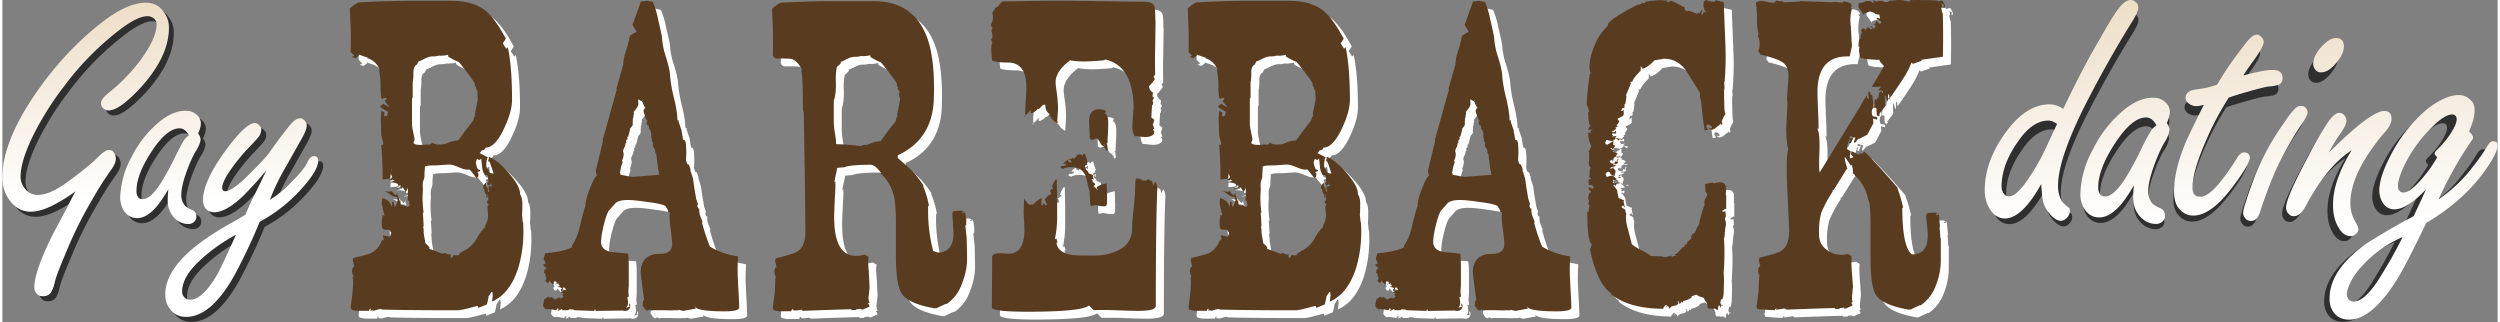 <svg width="264" height="34" id="Layer_2" xmlns="http://www.w3.org/2000/svg" xmlns:xlink="http://www.w3.org/1999/xlink" viewBox="0 0 310 40"><rect x="0" y="0" width="310" height="40" fill="#808080" stroke="none"/><defs><linearGradient id="linear-gradient" x1="278.14" y1="27.86" x2="278.14" y2="0" gradientUnits="userSpaceOnUse"><stop offset="0" stop-color="#fff"/><stop offset="1" stop-color="#eddec7"/></linearGradient><linearGradient id="linear-gradient-2" x1="19.61" y1="24.98" x2="19.61" y2=".33" xlink:href="#linear-gradient"/><style>.cls-2{fill-rule:evenodd}.cls-4{fill:#fff}.cls-5{fill:#593c20}.cls-2{fill:#2f2f2f}</style></defs><g id="Layer_1-2"><path class="cls-2" d="M265.14 1.85c-.19-.19-.37-.29-.61-.29h-.03c-.43 0-.9.32-1.41.96-.45.56-1.3 1.94-2.55 4.15a106.21 106.21 0 0 0-4.17 8 2.93 2.93 0 0 0-1.62-.56c-1.91 0-3.69 1.15-5.34 3.43-1.67 2.31-2.49 4.62-2.49 6.91 0 .77.16 1.43.48 2.04.48.9 1.12 1.35 1.94 1.35 1.38 0 2.84-1.38 4.38-4.15.05.88.11 1.49.16 1.81.11.74.48 1.43 1.06 2.02.4.4.77.61 1.12.61.27 0 .53-.13.74-.37.24-.24.34-.5.34-.8 0-.21-.03-.37-.13-.42a6.43 6.43 0 0 1-.8-.72 3.5 3.5 0 0 1-.48-1.96c0-2.04 1.03-5.15 3.07-9.27 1.78-3.51 3.71-6.99 5.84-10.42.5-.8.74-1.36.74-1.7a.85.85 0 0 0-.27-.61Zm-9.63 14.91-.19.4-.32.69c-.18.39-.36.79-.56 1.17a25.17 25.17 0 0 1-2.71 4.68c-.74.98-1.35 1.49-1.86 1.49h-.05c-.32 0-.59-.19-.74-.56a1.48 1.48 0 0 1-.13-.61c0-1.83.71-3.72 2.17-5.69 1.09-1.51 2.26-2.26 3.48-2.26.29 0 .64.13 1.04.4l-.13.29Z"/><path class="cls-2" d="M268.56 18.72c.41-.71.61-1.21.61-1.52 0-.24-.11-.52-.32-.82.24-.56.36-1.02.36-1.34 0-.42-.17-.8-.52-1.14a2.2 2.2 0 0 0-1.44-.58h-.11c-.97 0-1.99.38-3.05 1.14a14.43 14.43 0 0 0-4.13 5.04 11.8 11.8 0 0 0-1.53 5.37c0 .67.14 1.23.41 1.71.44.74 1.06 1.12 1.85 1.12.91 0 1.82-.58 2.75-1.72.47-.59.94-1.31 1.43-2.16-.06.68-.09 1.15-.09 1.46 0 .87.23 1.58.7 2.15a2.6 2.6 0 0 0 2.05 1.05c.29 0 .55-.09.77-.29.2-.17.3-.39.3-.68 0-.44-.18-.74-.55-.91-.5-.24-.81-.41-.91-.52-.37-.39-.55-.9-.55-1.52 0-.76.23-1.76.68-3.02.42-1.18.85-2.14 1.27-2.85Zm-1.58-1.46c-.24.33-.61 1.03-1.12 2.07a35.95 35.95 0 0 1-1.96 3.63c-.94 1.49-1.76 2.23-2.46 2.23h-.05c-.26 0-.46-.09-.58-.27-.14-.2-.21-.47-.21-.83 0-1.5.71-3.32 2.15-5.48 1.3-1.94 2.5-2.92 3.63-2.92.23 0 .44.08.65.23.21.15.39.39.58.71a2.9 2.9 0 0 0-.64.64ZM279.67 5.74c-.26 0-.57.17-.91.55-.24.24-.63.77-1.21 1.53l-.14.19c-1.15 1.59-2 2.83-2.5 3.75-.68.24-1.2.37-1.55.44-.96.13-1.5.22-1.61.28-.44.22-.65.5-.65.87 0 .3.17.57.5.76.22.15.5.24.81.24.2 0 .5-.07.89-.15-1.11 2.22-1.8 3.64-2.07 4.23a16 16 0 0 0-1.52 6.21c0 .81.15 1.41.46 1.87.5.67 1.11 1.02 1.87 1.02 1.39 0 2.96-1.13 4.66-3.38 1.41-1.87 2.13-3.09 2.13-3.64 0-.13-.07-.26-.17-.39a.74.74 0 0 0-.5-.2c-.33 0-.61.24-.89.72-.52.85-1.09 1.7-1.76 2.55-1.04 1.37-1.92 2.07-2.66 2.07-.31 0-.54-.09-.7-.28-.15-.2-.22-.48-.22-.83 0-1.31.56-3.24 1.72-5.86a36.2 36.2 0 0 1 2.65-4.97c.52-.17 1.05-.35 1.59-.5 1.96-.57 3.07-.85 3.33-.83.61-.07.98-.15 1.13-.22.28-.17.41-.41.41-.76 0-.67-.39-1-1.2-1-.72 0-1.87.22-3.51.66.26-.46.67-1.05 1.22-1.79.81-1.11 1.22-1.87 1.22-2.27 0-.17-.09-.37-.26-.57-.17-.2-.37-.3-.55-.3h-.02ZM287.63 7.03c.57-.59 1.08-.88 1.54-.88h.07c.62.02.92.35.93 1.01 0 .62-.33 1.3-.97 2.05-.62.73-1.21 1.08-1.78 1.08a.85.85 0 0 1-.68-.31.98.98 0 0 1-.26-.7c0-.7.39-1.45 1.16-2.24ZM284.18 14.73c.26-.29.53-.42.81-.42h.04c.22 0 .42.09.57.29.11.15.18.31.18.48 0 .26-.22.7-.64 1.32a39.16 39.16 0 0 0-5.07 10.65c-.22.73-.59 1.1-1.1 1.1a.81.81 0 0 1-.7-.35c-.15-.2-.24-.4-.24-.62 0-.44.48-1.91 1.4-4.4a30.3 30.3 0 0 1 3.56-6.49c.53-.79.92-1.3 1.19-1.56ZM295.05 14.91c-1.04 0-3.09 1.49-6.15 4.49l-.54.53c.38-.74.87-1.55 1.49-2.44.42-.6.63-1.07.63-1.38 0-.27-.11-.5-.3-.71a.77.77 0 0 0-.56-.26c-.39 0-.87.39-1.41 1.21-.57.81-1.32 2.14-2.28 3.96-1.8 3.36-2.71 5.42-2.71 6.22 0 .32.11.59.32.78.15.18.36.27.6.27.51 0 .98-.39 1.41-1.18 1.71-3.24 3.56-5.48 5.55-6.76-1.49 2.41-2.24 4.59-2.24 6.56 0 1.04.2 1.9.6 2.62.41.77.9 1.14 1.51 1.14.27 0 .5-.11.69-.3.17-.17.26-.33.26-.51 0-.2-.11-.45-.3-.8a4.35 4.35 0 0 1-.66-2.3c0-2.48 1.4-5.37 4.19-8.64.51-.59.77-1.11.77-1.55 0-.62-.27-.93-.81-.95h-.05Z"/><path class="cls-2" d="M308.16 18.55c-.27 0-.51.19-.73.57-.49.84-1.27 1.95-2.4 3.32-.76.95-1.92 1.97-3.48 3.11a39.05 39.05 0 0 1 2.02-3.97 41.26 41.26 0 0 1 1.92-3.05c.16-.19.22-.32.22-.43 0-.16-.16-.4-.49-.73.43-1 .67-1.84.67-2.51 0-.54-.14-.94-.43-1.21a2 2 0 0 0-1.38-.65H304c-1.11 0-2.4.57-3.86 1.73a17.95 17.95 0 0 0-4.43 5.67c-.86 1.67-1.29 3.03-1.29 4.08 0 .46.11.89.33 1.32.35.62.84.94 1.49.94 1 0 2.27-.79 3.81-2.41l-1.48 3.21a97.7 97.7 0 0 0-5.7 3.3c-2.94 2.11-4.43 4.3-4.42 6.62 0 .54.11 1.03.35 1.43.41.73 1.08 1.11 2.03 1.1 1.78 0 3.7-1.6 5.7-4.76a79.87 79.87 0 0 0 3.56-6.86c3.46-2.08 6.05-4.54 7.77-7.35.57-.92.84-1.59.84-1.97 0-.35-.16-.51-.51-.51ZM294.5 34.92c-1.21 1.95-2.27 2.92-3.19 2.92h-.03a.75.75 0 0 1-.65-.38 1.11 1.11 0 0 1-.14-.51c0-.19.05-.4.13-.68.3-.86.78-1.67 1.48-2.46a14.28 14.28 0 0 1 5.1-3.73 53.22 53.22 0 0 1-2.72 4.84Zm6.88-14.45s-.11.24-.41.68c-.4.65-.89 1.3-1.48 1.97-.92 1.05-1.65 1.59-2.16 1.59h-.03c-.22-.03-.35-.08-.46-.22-.14-.13-.19-.32-.19-.59 0-.46.19-1.13.57-2a15.86 15.86 0 0 1 3.26-4.78c1.16-1.22 2.05-1.81 2.7-1.81.35 0 .54.22.54.59 0 .35-.19.81-.54 1.4-.46.78-1.05 1.51-1.78 2.22-.22.19-.32.38-.32.49 0 .11.08.24.3.46ZM18.49.96c-1.76 0-3.84 1.02-6.29 3.07-3 2.48-5.63 5.44-7.9 8.87-2.45 3.72-3.69 7-3.69 9.77 0 1.02.26 1.9.77 2.66.73 1.09 1.65 1.6 2.75 1.6.95 0 2.05-.37 3.33-1.1.55-.29 1.32-.77 2.23-1.42-.48.88-.8 1.53-1.02 1.97l-.73 1.37c-.73 1.37-1.18 2.21-1.35 2.57-1.35 2.81-2.01 4.81-2.01 5.98 0 .29.07.55.26.77.18.25.44.36.81.36.44 0 .73-.15.95-.4.18-.26.37-.69.51-1.28.15-.73.69-2.08 1.53-4.05.95-2.3 2.01-4.38 3.18-6.35a42.52 42.52 0 0 1 2.19-3.47c.48-.62.69-1.13.69-1.5 0-.36-.11-.62-.29-.87-.15-.18-.33-.25-.59-.25-.29 0-.8.33-1.43.99-.77.77-2.05 1.79-3.8 3.07-1.43 1.02-2.6 1.53-3.59 1.53a2 2 0 0 1-1.65-.87 2.27 2.27 0 0 1-.48-1.38c0-1.24.47-2.81 1.39-4.78a36.88 36.88 0 0 1 3.98-6.42 35.26 35.26 0 0 1 7.5-7.48c1.21-.84 2.16-1.28 2.89-1.28.33 0 .59.11.81.29s.33.44.33.73c0 1.17-.73 2.77-2.23 4.74a22.1 22.1 0 0 1-3.77 3.8c-.62.51-.91.91-.91 1.24 0 .26.11.51.33.69.22.15.4.22.62.22.92 0 2.23-.95 4.02-2.88 2.3-2.55 3.47-5 3.47-7.37a3.1 3.1 0 0 0-.66-2A2.53 2.53 0 0 0 18.59.97h-.11ZM24.67 19.38c.38-.66.56-1.13.56-1.41 0-.23-.1-.48-.3-.76.23-.52.34-.94.34-1.24 0-.39-.16-.75-.48-1.05a1.96 1.96 0 0 0-1.34-.53h-.1c-.9 0-1.85.35-2.84 1.06a13.32 13.32 0 0 0-3.84 4.67 11.03 11.03 0 0 0-1.42 4.98c0 .62.13 1.14.38 1.59.41.69.99 1.04 1.72 1.04.85 0 1.69-.54 2.55-1.59.44-.55.87-1.21 1.33-2-.06.63-.08 1.07-.08 1.35 0 .8.21 1.46.65 2a2.4 2.4 0 0 0 1.91.97c.27 0 .51-.08.72-.27a.8.8 0 0 0 .28-.63c0-.41-.17-.69-.51-.84a3.77 3.77 0 0 1-.85-.48 1.99 1.99 0 0 1-.51-1.41c0-.7.21-1.63.63-2.8.39-1.1.79-1.98 1.18-2.65Zm-1.47-1.35c-.23.31-.56.96-1.04 1.91a31.9 31.9 0 0 1-1.82 3.36c-.87 1.38-1.64 2.07-2.29 2.07h-.03c-.25 0-.42-.08-.55-.25a1.3 1.3 0 0 1-.2-.77c0-1.39.66-3.08 2-5.08 1.21-1.8 2.33-2.7 3.37-2.7.21 0 .41.07.61.21.2.14.37.37.54.66-.3.24-.49.42-.59.59Z"/><path class="cls-2" d="M39.26 20.04c-.27 0-.54.27-.79.81-.27.59-1.01 1.5-2.25 2.71a11.8 11.8 0 0 1-2.37 1.88 27.67 27.67 0 0 1 1.98-4.09l.74-1.32 1.04-1.84c.54-.91.82-1.58.81-1.97a.77.77 0 0 0-.25-.59.69.69 0 0 0-.54-.3h-.02c-.37 0-.74.25-1.16.72-.17.2-.64.79-1.41 1.8l-.67.92-.74 1.03c-.54.64-1.29 1.43-2.23 2.37-1.48 1.48-2.52 2.22-3.07 2.22-.27 0-.4-.15-.4-.44 0-.49.37-1.26 1.11-2.32.67-.94 1.38-1.8 2.15-2.62.74-.76 1.19-1.26 1.34-1.48.15-.22.25-.49.25-.79a.7.7 0 0 0-.22-.52.76.76 0 0 0-.59-.3c-.77 0-2.05 1.23-3.83 3.7-1.73 2.44-2.59 4.39-2.59 5.85 0 .42.1.76.3 1.04.27.32.64.49 1.09.49.97 0 2.15-.67 3.59-2.02a52.4 52.4 0 0 0 2.89-3.18c-.42.89-.91 1.9-1.46 3.01a31.13 31.13 0 0 0-1.14 2.49c-.4.25-.94.57-1.63.96a37.64 37.64 0 0 0-3.88 2.44c-2.97 2.2-4.45 4.37-4.45 6.49 0 .74.2 1.36.6 1.85.5.64 1.16.96 1.98.96 2.05 0 4.01-1.66 5.91-4.99a69.4 69.4 0 0 0 3.24-6.83 19.18 19.18 0 0 0 5.44-4.37c1.24-1.41 1.83-2.49 1.83-3.21 0-.39-.17-.57-.57-.57Zm-9.87 10.29-.37.82c-.91 2-1.48 3.16-1.68 3.53-1.24 2.12-2.37 3.18-3.39 3.18h-.05a.9.9 0 0 1-.74-.37.94.94 0 0 1-.22-.64c0-1.21.74-2.52 2.27-3.92a21.51 21.51 0 0 1 4.43-3.14l-.25.54Z"/><path d="M265.07.3c-.19-.19-.38-.3-.63-.3h-.03c-.44 0-.93.33-1.45.99-.47.58-1.34 2-2.63 4.28-1.37 2.33-2.79 5.1-4.3 8.26a3.05 3.05 0 0 0-1.67-.57c-1.98 0-3.81 1.18-5.51 3.54-1.73 2.39-2.57 4.77-2.57 7.13 0 .8.17 1.48.5 2.11.49.93 1.15 1.4 2 1.4 1.43 0 2.93-1.43 4.52-4.28.05.9.11 1.54.17 1.86.11.77.5 1.48 1.1 2.08.41.41.8.63 1.15.63.27 0 .55-.14.77-.38.25-.25.36-.52.36-.82 0-.22-.03-.38-.14-.44a6.02 6.02 0 0 1-.82-.74 3.71 3.71 0 0 1-.5-2.03c0-2.11 1.07-5.32 3.17-9.57a140.2 140.2 0 0 1 6.03-10.76c.52-.82.77-1.4.77-1.76a.87.87 0 0 0-.27-.63Zm-9.94 15.39-.19.41-.33.71c-.18.4-.37.81-.57 1.21a26.7 26.7 0 0 1-2.79 4.83c-.77 1.02-1.4 1.54-1.92 1.54h-.05c-.33 0-.6-.19-.77-.58a1.54 1.54 0 0 1-.14-.63c0-1.89.74-3.84 2.24-5.87 1.12-1.56 2.33-2.33 3.59-2.33.3 0 .66.14 1.07.41l-.14.3Zm13.47 2.02a3.9 3.9 0 0 0 .63-1.57c0-.25-.11-.53-.33-.85.25-.58.38-1.05.38-1.38 0-.44-.17-.83-.53-1.18a2.14 2.14 0 0 0-1.49-.59h-.11c-1 0-2.05.39-3.15 1.18a14.7 14.7 0 0 0-4.26 5.21 12.2 12.2 0 0 0-1.58 5.55c0 .69.14 1.27.43 1.77.46.77 1.1 1.16 1.91 1.16.94 0 1.88-.6 2.84-1.77.49-.61.97-1.35 1.47-2.23a20.1 20.1 0 0 0-.09 1.5c0 .89.24 1.63.72 2.23.6.72 1.3 1.08 2.12 1.08.3 0 .56-.09.8-.3a.9.9 0 0 0 .31-.71c0-.45-.19-.77-.57-.94a4.48 4.48 0 0 1-.94-.53 2.2 2.2 0 0 1-.57-1.57c0-.78.23-1.82.7-3.12.44-1.22.88-2.21 1.31-2.95Zm-1.63-1.5a19.8 19.8 0 0 0-1.16 2.13 37.2 37.2 0 0 1-2.02 3.75c-.97 1.54-1.82 2.31-2.54 2.31h-.05c-.27 0-.47-.09-.6-.28a1.5 1.5 0 0 1-.22-.86c0-1.55.73-3.43 2.22-5.66 1.35-2.01 2.58-3.01 3.74-3.01.24 0 .46.08.67.23.22.16.41.41.6.74-.33.27-.55.47-.66.66Zm13.1-11.9c-.27 0-.58.18-.94.56-.25.25-.65.79-1.25 1.58l-.14.19a38.5 38.5 0 0 0-2.58 3.87c-.7.25-1.24.38-1.6.45-.99.14-1.55.23-1.66.29-.45.23-.67.52-.67.9 0 .31.18.58.52.79.23.16.52.25.83.25.2 0 .52-.07.92-.16a179.86 179.86 0 0 0-2.13 4.36c-1.05 2.45-1.57 4.56-1.57 6.41 0 .83.16 1.46.47 1.93.52.7 1.15 1.06 1.94 1.05 1.44 0 3.06-1.17 4.81-3.49 1.46-1.93 2.2-3.19 2.2-3.76a.65.65 0 0 0-.18-.4.77.77 0 0 0-.52-.2c-.34 0-.63.25-.92.74-.54.88-1.12 1.75-1.82 2.63-1.08 1.42-1.98 2.14-2.74 2.14-.31 0-.56-.09-.72-.29-.16-.2-.23-.49-.23-.85 0-1.35.58-3.35 1.77-6.05a36.3 36.3 0 0 1 2.74-5.13c.54-.18 1.08-.36 1.64-.52 2.02-.59 3.17-.88 3.44-.86a4.8 4.8 0 0 0 1.17-.23.86.86 0 0 0 .43-.79c0-.7-.41-1.03-1.24-1.03-.74 0-1.93.23-3.62.68.27-.47.7-1.08 1.26-1.84.83-1.15 1.26-1.93 1.26-2.34 0-.18-.09-.38-.27-.58s-.38-.31-.56-.31h-.02Zm8.22 1.33c.59-.61 1.11-.91 1.59-.91h.07c.64.02.95.36.95 1.04 0 .64-.34 1.34-1 2.11-.64.75-1.25 1.11-1.84 1.11a.86.86 0 0 1-.7-.32c-.18-.2-.27-.43-.27-.73 0-.73.41-1.5 1.2-2.32Zm-3.56 7.95c.27-.3.54-.43.84-.43h.05c.23 0 .43.09.59.29.11.16.18.32.18.5 0 .27-.23.73-.66 1.36a41.53 41.53 0 0 0-3.36 6 54.57 54.57 0 0 0-1.88 5c-.23.75-.61 1.14-1.13 1.14a.86.86 0 0 1-.73-.36c-.16-.2-.25-.41-.25-.64 0-.45.5-1.98 1.45-4.54a31.36 31.36 0 0 1 3.67-6.7c.54-.82.95-1.34 1.23-1.61Zm11.21.19c-1.07 0-3.18 1.54-6.35 4.64l-.56.54c.39-.76.9-1.6 1.54-2.52.43-.62.65-1.1.65-1.43 0-.28-.11-.51-.31-.73a.77.77 0 0 0-.58-.26c-.4 0-.9.4-1.46 1.24a41.6 41.6 0 0 0-2.36 4.09c-1.86 3.47-2.79 5.6-2.79 6.42 0 .33.11.61.33.81.16.19.37.28.62.28.53 0 1.01-.4 1.46-1.21 1.77-3.34 3.68-5.66 5.73-6.98-1.54 2.49-2.31 4.74-2.31 6.78 0 1.07.2 1.96.62 2.7.42.79.93 1.18 1.56 1.18.28 0 .51-.11.71-.31.17-.17.26-.34.26-.53 0-.2-.11-.47-.31-.82a4.66 4.66 0 0 1-.69-2.38c0-2.56 1.44-5.55 4.33-8.92.53-.61.79-1.15.79-1.6 0-.64-.28-.96-.84-.98h-.05Zm13.54 3.76c-.28 0-.53.2-.75.59-.5.86-1.31 2.01-2.48 3.43a18.6 18.6 0 0 1-3.59 3.21 47.3 47.3 0 0 1 4.07-7.25c.17-.2.22-.33.22-.45 0-.17-.17-.42-.5-.75.45-1.03.7-1.9.69-2.59 0-.56-.14-.98-.45-1.25a2.03 2.03 0 0 0-1.42-.67h-.08c-1.14 0-2.48.59-3.99 1.79a18.28 18.28 0 0 0-4.57 5.86c-.89 1.73-1.33 3.12-1.33 4.21 0 .47.11.92.34 1.37.36.64.87.97 1.53.97 1.03 0 2.34-.81 3.93-2.48-.36.81-.86 1.9-1.53 3.32a91.29 91.29 0 0 0-5.88 3.41c-3.04 2.18-4.57 4.44-4.57 6.83 0 .56.11 1.06.36 1.48.42.75 1.12 1.14 2.09 1.14 1.84 0 3.82-1.65 5.88-4.91.78-1.23 2-3.6 3.67-7.08 3.57-2.15 6.24-4.69 8.02-7.59.59-.95.86-1.65.86-2.04 0-.36-.17-.53-.53-.53Zm-14.09 16.91c-1.25 2.01-2.34 3.01-3.29 3.01h-.03c-.28 0-.5-.14-.67-.39a1.2 1.2 0 0 1-.14-.53c0-.2.06-.42.14-.7.31-.89.81-1.73 1.53-2.54a14.7 14.7 0 0 1 5.27-3.85 56.7 56.7 0 0 1-2.81 4.99Zm7.1-14.92s-.11.25-.42.7c-.42.67-.92 1.34-1.53 2.04-.95 1.09-1.7 1.65-2.23 1.65h-.03c-.22-.03-.36-.08-.47-.22-.14-.14-.2-.33-.2-.61 0-.47.19-1.17.58-2.06a16.43 16.43 0 0 1 3.37-4.94c1.2-1.26 2.12-1.87 2.79-1.87.36 0 .56.22.56.61 0 .36-.19.84-.56 1.45-.47.81-1.09 1.56-1.84 2.29-.22.2-.33.39-.33.5 0 .11.08.25.31.47Z" fill-rule="evenodd" fill="url(#linear-gradient)"/><path d="M17.88.33c-1.76 0-3.84 1.02-6.29 3.07-3 2.48-5.63 5.44-7.9 8.87-2.45 3.71-3.69 7-3.69 9.77 0 1.02.26 1.9.77 2.66.73 1.09 1.65 1.6 2.75 1.6.95 0 2.05-.37 3.33-1.1.55-.29 1.32-.77 2.23-1.42-.48.88-.8 1.53-1.02 1.97l-.73 1.37c-.73 1.37-1.18 2.21-1.35 2.57-1.35 2.81-2.01 4.81-2.01 5.98 0 .29.07.55.26.77.18.25.44.36.81.36.44 0 .73-.15.95-.4.18-.26.37-.69.51-1.28.15-.73.69-2.08 1.53-4.05.95-2.3 2.01-4.38 3.18-6.35a42.52 42.52 0 0 1 2.19-3.47c.48-.62.69-1.13.69-1.5 0-.36-.11-.62-.29-.87-.15-.18-.33-.25-.59-.25-.29 0-.8.33-1.43.99-.77.77-2.05 1.79-3.8 3.07-1.43 1.02-2.6 1.53-3.59 1.53a2 2 0 0 1-1.65-.87 2.27 2.27 0 0 1-.48-1.38c0-1.24.47-2.81 1.39-4.78a36.88 36.88 0 0 1 3.98-6.42 35.26 35.26 0 0 1 7.5-7.48c1.21-.84 2.16-1.28 2.89-1.28.33 0 .59.11.81.29.22.18.33.44.33.73 0 1.17-.73 2.77-2.23 4.74a22.1 22.1 0 0 1-3.77 3.8c-.62.51-.91.91-.91 1.24 0 .26.11.51.33.69.22.15.4.22.62.22.92 0 2.23-.95 4.02-2.88 2.3-2.55 3.47-5 3.47-7.37a3.1 3.1 0 0 0-.66-2A2.53 2.53 0 0 0 17.98.34h-.11Zm6.18 18.42c.38-.66.56-1.13.56-1.41 0-.23-.1-.48-.3-.76.23-.52.34-.94.34-1.24 0-.39-.16-.75-.48-1.05a1.96 1.96 0 0 0-1.34-.53h-.1c-.9 0-1.85.35-2.84 1.06a13.32 13.32 0 0 0-3.84 4.67 11.03 11.03 0 0 0-1.42 4.98c0 .62.13 1.14.38 1.59.41.69.99 1.04 1.72 1.04.85 0 1.69-.54 2.55-1.59.44-.55.87-1.21 1.33-2-.06.63-.08 1.07-.08 1.35 0 .8.21 1.46.65 2a2.4 2.4 0 0 0 1.91.97c.27 0 .51-.08.72-.27a.8.8 0 0 0 .28-.63c0-.41-.17-.69-.51-.84a3.77 3.77 0 0 1-.85-.48 1.99 1.99 0 0 1-.51-1.41c0-.7.21-1.63.63-2.8.39-1.1.79-1.98 1.18-2.65Zm-1.47-1.35c-.23.31-.56.96-1.04 1.91a33.89 33.89 0 0 1-1.82 3.36c-.87 1.38-1.64 2.07-2.29 2.07h-.03c-.25 0-.42-.08-.55-.25a1.3 1.3 0 0 1-.2-.77c0-1.39.66-3.08 2-5.08 1.21-1.8 2.33-2.7 3.37-2.7.21 0 .41.07.61.21.2.14.37.37.54.66-.3.24-.49.42-.59.59Zm16.06 2.01c-.27 0-.54.27-.79.81-.27.59-1.01 1.5-2.25 2.71a11.8 11.8 0 0 1-2.37 1.88 27.67 27.67 0 0 1 1.98-4.09l.74-1.32L37 17.56c.54-.91.82-1.58.81-1.97a.77.77 0 0 0-.25-.59.7.7 0 0 0-.55-.3h-.02c-.37 0-.74.25-1.16.72-.17.2-.64.79-1.41 1.8l-.67.92-.74 1.03c-.54.64-1.29 1.43-2.23 2.37-1.48 1.48-2.52 2.22-3.07 2.22-.27 0-.4-.15-.4-.44 0-.49.37-1.26 1.11-2.32.67-.94 1.38-1.8 2.15-2.62.74-.76 1.19-1.26 1.34-1.48.15-.22.25-.49.25-.79a.7.7 0 0 0-.22-.52.76.76 0 0 0-.59-.3c-.77 0-2.05 1.23-3.83 3.7-1.73 2.44-2.59 4.39-2.59 5.85 0 .42.1.76.3 1.04.27.32.64.49 1.09.49.97 0 2.15-.67 3.59-2.02a52.4 52.4 0 0 0 2.89-3.18c-.42.89-.91 1.9-1.46 3.01a31.13 31.13 0 0 0-1.14 2.49c-.4.25-.94.57-1.63.96a37.64 37.64 0 0 0-3.88 2.44c-2.97 2.2-4.45 4.37-4.45 6.49 0 .74.2 1.36.6 1.85.5.64 1.16.96 1.98.96 2.05 0 4.01-1.66 5.91-4.99a69.4 69.4 0 0 0 3.24-6.83 19.18 19.18 0 0 0 5.44-4.37c1.24-1.41 1.83-2.49 1.83-3.21 0-.39-.17-.57-.57-.57ZM28.78 29.7l-.37.82c-.91 2-1.48 3.16-1.68 3.53-1.24 2.12-2.37 3.18-3.39 3.18h-.05a.9.9 0 0 1-.74-.37.94.94 0 0 1-.22-.64c0-1.21.74-2.52 2.27-3.92a21.51 21.51 0 0 1 4.43-3.14l-.25.54Z" fill="url(#linear-gradient-2)" fill-rule="evenodd"/><path class="cls-4" d="M138.28 18.75c-.06.03-.09.06-.1.09l.1.14v.24l.05.24c0 .13-.06.21-.19.24-.03-.03-.06-.11-.09-.24s-.1-.19-.19-.19l.05-.43-.09.29c-.16-.03-.32-.2-.48-.51-.16-.3-.32-.46-.48-.46-.25.13-.4.19-.43.19-.13 0-.24-.06-.33-.19-.07-1.6-.1-2.28-.1-2.02 0-1.06.41-1.59 1.24-1.59.44 0 .73.08.86.24l-.14.29c.29.1.43.48.43 1.15 0 .32-.01.75-.04 1.3s-.05.95-.05 1.2Zm0 6.93-.05.05v.48c0 .19-.07.32-.19.38-.29.03-.72-.01-1.29-.14-.19.06-.33.1-.43.1a.4.4 0 0 1-.14-.05c-.03-.29-.07-.74-.1-1.35v-.34c-.16-.58-.3-1.17-.43-1.78-.29-.87-.91-1.3-1.86-1.3-.41 0-.76.08-1.05.24l-.29-.19c0-.13.11-.19.33-.19.22 0 .33-.06.33-.19v-.1l-.33.05c.06-.13.25-.31.57-.53h.05l.05.34.09-.1.1.1.19-.05-.14-.29h-.24l.1-.1h.29l.05-.14.19.1c.1 0 .24-.13.43-.39l-.14-.05s.13-.05.38-.05c.06 0 .09-.03.09-.1l.43.24-.05-.24.14.05.14-.1.33 1.06-.1.19.1.1c-.22.07-.33.16-.33.29l.09.14.24-.24v.43l-.19-.24-.05.15c0 .06.06.15.19.26.13.11.17.22.14.31.13.03.32.11.57.24v.14c-.03.13 0 .22.09.29l-.05.14-.1-.1-.1.1.1.1.05-.05s-.05.08-.05.15c0 .03.05.09.17.17.11.08.17.15.17.22l-.24.24v.1c.32.03.46.13.43.29l.1.05-.1-.34c.13-.16.54-.32 1.24-.48l.05 1.92Zm6.2-1.16c-.12 2.79-.18 7.6-.18 14.44 0 .42-.7.63-2.1.63-.57 0-1.49-.02-2.74-.07a35.83 35.83 0 0 0-2.89-.02l-.57-.58c-.57.51-3.07.77-7.49.78-2.83 0-4.36-.15-4.58-.48l.04-6.3c0-.22.14-.37.43-.43.19-.06.48-.08.86-.05l.72.05c1.33 0 2-1 2-2.99 0-.26-.02-.64-.05-1.15-.03-.51-.05-.88-.05-1.11l.05-1.59c.25.35.48.61.67.77.03 0 .05-.02.05-.05h.43c.19-.26.54-.53 1.05-.82l-.05.87.19.14-.05-.24.1-.1.29.24c.06.03.13 0 .19-.1l-.19-.24c.06-.03.06-.08 0-.14a.32.32 0 0 0-.14-.14c.29-.48.57-.72.86-.72l-.19-.48.43-.29c.03-.06-.03-.11-.19-.14.09-.29.27-.63.52-1.01l.09.14.05 2.41v2.5c-.03.93-.13 1.73-.28 2.41l.19-.05.14.48-.14.05c.13.8.75 1.3 1.86 1.49.32.07 1.24.1 2.77.09 1.24 0 2.3-.24 3.2-.73a2.79 2.79 0 0 0 1.57-2.6c0-.55.06-1.39.19-2.53s.19-2.01.19-2.62c0-.38.03-.74.09-1.06l.14-.05.53.09.05.15.52.05c.06-.06.16-.13.29-.19l.52.29.1.48.29-.48c.16.32.24.66.24 1.01Zm-.21-21.03-.05 3.37a62.3 62.3 0 0 0 0 3.37l-.19.24.14.34c-.13.22-.37.51-.72.87.03.35.19.61.48.77v.38l-.1.05.24.24-.19.38.1.19-.05.29-.1.05-.09 1.54.38.29-.19.58.19.53-.19.05.19.29-.09.34c-.22.22-.57.34-1.05.34a4.6 4.6 0 0 1-.62-.05 7.28 7.28 0 0 0-.67-.05c-.26-.35-.35-.88-.29-1.59.09-1.47.14-2.05.14-1.73 0-3.63-1.18-5.69-3.54-6.21l-.14.1c-1.91.19-3.31.2-4.2 0-1.21.9-1.81 1.82-1.81 2.75 0 .19.05.64.15 1.32.1.69.14 1.31.15 1.85 0 .23-.02.53-.05.91l-.05.96a1.66 1.66 0 0 1-.81-.77l-.19-.1.1-.24h-.05c-.35-.22-.53-.61-.53-1.16h-.14c-.13 0-.26.1-.41.29-.14.19-.28.27-.41.24-.13.19-.36.37-.72.53l-.19-.1c0 .06.03-.02.1-.24h-.1l-.48.53c-.06-.07-.13-.05-.19.05-.06.13-.05.19.05.19-.03-.38-.02-.96.05-1.73.06-.93.09-1.57.09-1.92 0-2.05-.77-3.08-2.29-3.08-.99 0-1.64-.08-1.96-.24-.16-1.25-.15-2 .05-2.26-.13-.06-.18-.21-.15-.43l.1-.1c.06-.22.03-.53-.1-.91.06-.13.11-.26.14-.39-.06-.1-.14-.19-.24-.29.32-.58.38-1.09.19-1.54l.33-.48c0-.1.09-.18.26-.26.17-.08.26-.17.26-.27l.43-.43 3.72-.05c1.72-.03 4.03-.04 6.92 0 3.47.06 5.79.09 6.97.09.73 0 1.16.21 1.29.62.06.16.1.72.1 1.68ZM169.74 28.58l-.1-1.06c.03.13.05-.29.05-1.25 0-.48-.1-.88-.29-1.2.03-.64-.44-1.51-1.41-2.62s-1.79-1.77-2.46-1.99l-.05.53.1-.05.53 1.54v.05c-.29 0-.49-.08-.62-.24l.05-.24c-.22 0-.33-.19-.33-.58 0-.42.06-.74.19-.96l-1.05-.53c.06.03.16-.09.31-.34.27 0 .42-.12.46-.33.79 0 1.56-.79 2.29-2.36.67-1.41 1-2.6 1-3.56 0-2.79-.18-4.97-.53-6.55l-.19.19-.43-.67.38-.58c-.92-1.73-1.8-2.92-2.63-3.56-1.02-.77-2.42-1.15-4.2-1.15h-4.82c-2.19 0-4.42.07-6.68.2a4.12 4.12 0 0 0-1.05.77l.1 2.36a50.1 50.1 0 0 1 0 3.03l.43.43c-.06.1-.17.16-.33.19l.52.14.43-.34-.05-.1 1.24.43h-.29c.7.13 1.25.59 1.67 1.4l-.1.1c.13.67.19 1.28.19 1.83 0 .99.07 1.59.19 1.78a.78.78 0 0 1 .33-.15c.16-.03.24 0 .24.1l-.24.29.57.72h-.09l-.72-.43c.06.06.02.13-.12.19-.14.07-.2.16-.17.29l.95.58s-.06.13-.09.29c-.03.16-.1.24-.19.24l-.24-.05.09-.43-.52-.24.1.1-.05.77c-.03.07-.03.1 0 .1l.05 2.12s.06.27.19.72c.1.32.06.48-.09.48l-.09-.05c.13 1.83.18 3.27.15 4.33l.91-.1.11-.63.18.43c-.1.19-.24.31-.43.34l.48.1-.05-.14.29.14-.76.29c.38-.1.78-.05 1.19.14v.15l.31-.03a.4.4 0 0 0-.02.13c.02.06.03.11.06.14l-.58.15v.05l.86-.15.33.58c.13-.22.21-.42.24-.58.06.67.06 1.2 0 1.59l.19.1.05.58-.19.14c-.1 0-.16-.05-.19-.14-.03-.1-.06-.16-.1-.19v.19l-.62-.1-.05-.67-.05.19-.34-.91.1-.24-.28.43-.48-.48.05-.1-.29.14-.67-.1c.13.03.35.17.67.41.32.24.58.34.76.31h.1l.1.48c-.03.03-.08.16-.14.39-.06.22-.14.34-.24.34l-.1-.29c0-.19.02-.29.05-.29h-.24l-.05.58a2.5 2.5 0 0 0-.43-.67c-.35-.25-.61-.38-.77-.38l-.05.62c0 .19.11.71.34 1.54l-.24-.05-.09.67c-.03.35-.02.63.03.84.05.21.18.31.41.31h.48l.24.39-.14.48-.91-.19.14.58-.19-.1.14.19-.19-.05a2.82 2.82 0 0 1-1.43 1.64c-.25.1-.97.29-2.15.58.03.07.02.14-.05.24l.19.87h-.14c-.19.39-.18.77.05 1.16l-.05.15-.09-.05c.16.42.08 1.67-.23 3.75l.1.29.62.14h1.57l.1-.24c.06-.03.11-.02.14.05l-.14.14h.1c.13 0 .25.02.38.05.67-.22 1-.27 1-.15 2.29.06 5.42.09 9.4.09.29 0 .76-.09 1.43-.27.67-.18 1.03-.27 1.1-.27l.09.24 1.05-.43.19-.82v-.15l.38-.58h.1l.05.38-.09.82c1.52-.67 2.62-2.1 3.29-4.29.51-1.73.7-3.59.57-5.58Zm-16.35-6.37.03-.16c.06-.02.04.05-.03.16Zm2.79-3.53.09-.29c.03-.06.03-.18 0-.34l-.17-.82a4.64 4.64 0 0 1-.12-.82v-3.18l.09-.14v-1.97c.06-.16.09-.54.09-1.16 0-.51.14-.83.43-.96l.19-.39c.13-.03.41-.16.86-.39.35-.16.64-.24.86-.24.38 0 .64-.03.76-.1.41.03.81 0 1.19-.1l.05.24c.54.32.96.53 1.24.62.13.1.5.55 1.12 1.37.62.82.93 1.29.93 1.42l-.05.15.14.09v.1l.05-.05c-.03.1 0 .22.07.36.08.14.12.25.12.31 0 .48.02.75.05.82l-.38 1.97c.03.06.05.13.05.19l-.14.14-.1.43a53.74 53.74 0 0 0-1.86 2.46c-.61.07-1.05.18-1.34.34h-.05c-.19.13-.57.19-1.15.19-.19 0-.43-.08-.71-.24l-.24.24h-.53c-1.05.1-1.57 0-1.57-.29Zm9.31 5.43s.04.13.02.29c-.02.16.02.26.12.29l-.14.14-.1-.19c.03-.22-.02-.35-.14-.39l-.1-.24.1-.43-.38.39-.05.38.14.14c.03.29.11.5.24.63l.05.48.14-.14-.05-.34h.05c.07.32.08.58.05.77l-.14.05v.1c.03.13.06.23.09.29h.14l-.18.31.08.99c.03.32-.03.66-.19 1.01h.05a.78.78 0 0 0-.24.58c-.26.19-.6.64-1.02 1.35a3.65 3.65 0 0 1-1.31 1.4c-.64.32-.95.56-.95.72h-.09c-.26 0-.43-.02-.53-.05 0 .06-.04.15-.12.24-.08.09-.15.14-.21.14l-.05-.19.05-.29c-.13.07-.27.07-.43 0-.19-.1-.32-.14-.38-.14l-.24.1c-.73-.29-1.29-.5-1.67-.62.13-.1 0-.3-.38-.63h-.05c-.16-.83-.24-1.31-.24-1.44 0-.39-.03-.61-.1-.67l.1-.05c-.03-.74-.07-1.28-.1-1.64v-.05h.1a12.17 12.17 0 0 1-.09-2.89 4.52 4.52 0 0 1 0-.91l.19-.63c0-.45.02-.79.05-1.01v-.29c.16-.1.56-.15 1.19-.15.22 0 .54-.01.95-.05.41-.03.72-.05.91-.05.25 0 .63.1 1.12.31.49.21.84.31 1.02.31h.38l.86 1.06.09-.14.1.05.05-.43-.14-.24.33-.1v-.14l-.19-.1-.05.05a2.3 2.3 0 0 1-.29-.91l.14-.43.29.14.24-.15.12 1.11c.05.38.17.69.36.91.25-.07.38.05.38.36s.02.47.05.51l-.19.19.24.24.19-.14-.1-.19.38.39-.53.05ZM65.64 28.58l-.1-1.06c.03.13.05-.29.05-1.25 0-.48-.1-.88-.29-1.2.03-.64-.44-1.51-1.41-2.62s-1.79-1.77-2.46-1.99l-.05.53.1-.05.53 1.54v.05c-.29 0-.49-.08-.62-.24l.05-.24c-.22 0-.33-.19-.33-.58 0-.42.06-.74.19-.96l-1.05-.53c.06.03.16-.09.31-.34.27 0 .42-.12.46-.33.79 0 1.56-.79 2.29-2.36.67-1.41 1-2.6 1-3.56 0-2.79-.18-4.97-.53-6.55l-.19.19-.43-.67.38-.58c-.92-1.73-1.8-2.92-2.63-3.56-1.02-.77-2.42-1.15-4.2-1.15h-4.82c-2.19 0-4.42.07-6.68.2a4.12 4.12 0 0 0-1.05.77l.1 2.36a50.1 50.1 0 0 1 0 3.03l.43.43c-.06.1-.17.16-.33.19l.52.14.43-.34-.05-.1 1.24.43h-.29c.7.13 1.25.59 1.67 1.4l-.1.1c.13.67.19 1.28.19 1.83 0 .99.07 1.59.19 1.78a.78.78 0 0 1 .33-.15c.16-.03.24 0 .24.1l-.24.29.57.72h-.09l-.72-.43c.06.06.02.13-.12.19-.14.07-.2.16-.17.29l.95.58s-.06.13-.09.29c-.03.16-.1.24-.19.24l-.24-.05.09-.43-.52-.24.1.1-.05.77c-.03.07-.03.1 0 .1l.05 2.12s.06.27.19.72c.1.32.06.48-.09.48l-.09-.05c.13 1.83.18 3.27.15 4.33l.91-.1.11-.63.18.43c-.1.19-.24.31-.43.34l.48.1-.05-.14.29.14-.76.29c.38-.1.78-.05 1.19.14v.15l.31-.03a.4.4 0 0 0-.02.13c.02.06.03.11.06.14l-.58.15v.05l.86-.15.33.58c.13-.22.21-.42.24-.58.06.67.06 1.2 0 1.59l.19.1.05.58-.19.14c-.1 0-.16-.05-.19-.14-.03-.1-.06-.16-.1-.19v.19l-.62-.1-.05-.67-.05.19-.34-.91.1-.24-.28.43-.48-.48.05-.1-.29.14-.67-.1c.13.03.35.17.67.41.32.24.58.34.76.31h.1l.1.48c-.03.03-.08.16-.14.39-.06.22-.14.34-.24.34l-.1-.29c0-.19.02-.29.05-.29h-.24l-.05.58a2.5 2.5 0 0 0-.43-.67c-.35-.25-.61-.38-.77-.38l-.05.62c0 .19.11.71.34 1.54l-.24-.05-.09.67c-.03.35-.02.63.03.84.05.21.18.31.41.31h.48l.24.39-.14.48-.91-.19.14.58-.19-.1.14.19-.19-.05a2.82 2.82 0 0 1-1.43 1.64c-.25.1-.97.29-2.15.58.03.07.02.14-.05.24l.19.87h-.14c-.19.39-.18.77.05 1.16l-.05.15-.09-.05c.16.42.08 1.67-.23 3.75l.1.29.62.14h1.57l.1-.24c.06-.03.11-.02.14.05l-.14.14h.1c.13 0 .25.02.38.05.67-.22 1-.27 1-.15 2.29.06 5.42.09 9.4.09.29 0 .76-.09 1.43-.27.67-.18 1.03-.27 1.1-.27l.09.24 1.05-.43.19-.82v-.15l.38-.58h.1l.05.38-.09.82c1.52-.67 2.62-2.1 3.29-4.29.51-1.73.7-3.59.57-5.58Zm-16.35-6.37.03-.16c.06-.02.04.05-.03.16Zm2.79-3.53.09-.29c.03-.06.03-.18 0-.34l-.17-.82a4.64 4.64 0 0 1-.12-.82v-3.18l.09-.14v-1.97c.06-.16.09-.54.09-1.16 0-.51.14-.83.43-.96l.19-.39c.13-.03.41-.16.86-.39.35-.16.64-.24.86-.24.38 0 .64-.03.76-.1.41.03.81 0 1.19-.1l.05.24c.54.32.96.53 1.24.62.13.1.5.55 1.12 1.37.62.82.93 1.29.93 1.42l-.05.15.14.09v.1l.05-.05c-.03.1 0 .22.07.36.08.14.12.25.12.31 0 .48.02.75.05.82l-.38 1.97c.03.06.05.13.05.19l-.14.14-.1.43a53.74 53.74 0 0 0-1.86 2.46c-.61.07-1.05.18-1.34.34h-.05c-.19.13-.57.19-1.15.19-.19 0-.43-.08-.71-.24l-.24.24h-.53c-1.05.1-1.57 0-1.57-.29Zm9.31 5.43s.04.13.02.29c-.02.16.02.26.12.29l-.14.14-.1-.19c.03-.22-.02-.35-.14-.39l-.1-.24.1-.43-.38.39-.05.38.14.14c.03.29.11.5.24.63l.05.48.14-.14-.05-.34h.05c.07.32.08.58.05.77l-.14.05v.1c.03.13.06.23.09.29h.14l-.18.31.08.99c.03.32-.03.66-.19 1.01h.05a.78.78 0 0 0-.24.58c-.26.19-.6.64-1.02 1.35a3.65 3.65 0 0 1-1.31 1.4c-.64.32-.95.56-.95.72h-.09c-.26 0-.43-.02-.53-.05 0 .06-.04.15-.12.24-.08.09-.15.14-.21.14l-.05-.19.05-.29c-.13.07-.27.07-.43 0-.19-.1-.32-.14-.38-.14l-.24.1c-.73-.29-1.29-.5-1.67-.62.13-.1 0-.3-.38-.63h-.05c-.16-.83-.24-1.31-.24-1.44 0-.39-.03-.61-.1-.67l.1-.05c-.03-.74-.07-1.28-.1-1.64v-.05h.1a12.17 12.17 0 0 1-.09-2.89 4.52 4.52 0 0 1 0-.91l.19-.63c0-.45.02-.79.05-1.01v-.29c.16-.1.56-.15 1.19-.15.22 0 .54-.01.95-.05.41-.03.72-.05.91-.05.25 0 .63.1 1.12.31.49.21.84.31 1.02.31h.38l.86 1.06.09-.14.1.05.05-.43-.14-.24.33-.1v-.14l-.19-.1-.05.05a2.3 2.3 0 0 1-.29-.91l.14-.43.29.14.24-.15.12 1.11c.05.38.17.69.36.91.25-.07.38.05.38.36s.02.47.05.51l-.19.19.24.24.19-.14-.1-.19.38.39-.53.05ZM215.17 26.99l-.1-.1-.38.24v.14l.38-.05.05.72c-.1.03-.13.13-.1.29.06.22.1.32.1.29v.58h-.05l-.14 1.44h-.05c.1 1.35.08 2.81-.04 4.38.06.32.06 1.17 0 2.55l.05.1-.05-.1c-.06.42-.11.63-.14.63-.13 0-.21.09-.24.29-.03.23 0 .37.1.43l.24.1h-.29c0 .19-.02.27-.05.24l-.19-.29c-.1.13-.14.32-.14.58l-.19.05c.03-.13.06-.16.1-.1l-.29-.1-.33.05v-.05h-.43v.05l-.19-.29.05-.19-.19-.43h-.05l-.24-.48-.72-.24v-.05l-.19-.1-.57.19c0 .13-.14.26-.43.39s-.5.19-.62.19l-.1.24a.39.39 0 0 0-.1-.14c-.19.23-.29.32-.28.29l-.1-.34-.14.05.1.1c0 .23-.17.36-.52.41-.35.05-.53.19-.53.41l-.28-.43c-.07.16-.16.24-.29.24l.19-.14-.05-.19c-.06 0-.15.06-.26.19-.11.13-.15.22-.12.29-2.8 0-4.98-.6-6.54-1.82l.05-.1c-1.15-.77-2.02-2.58-2.63-5.43l.24-.68c-.38-.16-.57-1.49-.58-3.99h.14l.14-.87-.14-.05.09-.53-.1-.05v-.43l.19-.53.14.05v-.14c-.19-.16-.28-.27-.29-.34 0-.16.06-.21.19-.15l.29.15.14-.14c0-.23-.19-.34-.57-.34l-.05-.24a.84.84 0 0 1 .05-.48h.29l-.28-.24c.03-.06.05-.26.07-.58.01-.32.04-.48.07-.48l.05-.1-.19-.29c-.07-.26-.06-.43 0-.53v-1.16h-.1l.24-.38s.02-.1.07-.22c.05-.11.05-.18.02-.22a3.36 3.36 0 0 1-.33-1.25c0-.22.01-.34.05-.34.28.06.38.1.28.1l-.09-.29s.09-.03.19-.1c.1-.06.14-.11.14-.14 0 .07-.19.1-.57.1v-.14l.29-.39-.14-.1a3.73 3.73 0 0 1-.14-1.06l-.05-.43.14-.1a2.69 2.69 0 0 0-.29-.87c0-.87.12-2.15.38-3.85l.19-.1-.14-.1-.1-.58c0-.87.22-1.8.66-2.82a6.74 6.74 0 0 1 1.62-2.38v-.1c0-.42 1.25-1.27 3.77-2.56v.1-.05l.48-.14-.1-.1h.14c.1.03.22.03.38 0l-.1-.1s.09-.05.26-.07c.17-.02.28-.04.31-.07l1.19-.1 1.24.05-.43.05.53.14.05-.19c.41.1.95.35 1.62.77h.19c0 .19.05.35.14.46.1.11.22.12.38.02l1 .38.38-.1.24-.38c.1.06.11.14.05.24l-.14.24.14.14.24-.38.29.1c-.03-.1-.08-.14-.14-.14l-.24-.63.05-.58.24-.19c.06 0 .3.06.72.19h.43l.05-.19 1.05.24c0 .19.06 1.86.19 5.01a36.8 36.8 0 0 1-.09 4.91h-.05l.05.82h-.04c-.03.29-.03.84 0 1.64 0 .83.05 1.33.14 1.49-.41.74-.54 1.11-.38 1.11v.14s-.03.06-.1.1c-.03.03-.06.03-.1 0l-.05-.19-.05.19-.33.24c-.25.26-.49.38-.72.39-.19 0-.32-.1-.38-.29l.19.14.19-.05c0-.29-.19-.43-.57-.43l-.1.24.24.38-.29.1-.14-.05a57.08 57.08 0 0 1-.38-3.08c0-.16-.04-.41-.12-.75-.08-.34-.1-.6-.07-.79-.57-.93-1.15-1.84-1.72-2.74-.7-1-1.62-1.49-2.77-1.49l-1.15.19c-.51.55-1 .9-1.48 1.06l-.19-.29h-.05v.53c-.54.51-.89.97-1.05 1.35l-.29.05.14.14-.62 1.49.05.19-.14.91c-.1 0-.13.09-.1.27.03.18-.06.26-.29.26l-.14.34c.13 0 .24-.05.33-.15v.63l-.19.19-.57.29c0 .06.03.12.1.17.06.05.1.11.1.17 0 .07-.11.23-.33.48l.14.14-.29.15.1.1c0 .06-.03.1-.1.1l-.24.24c-.1-.06-.14-.06-.14 0 0 .19.13.19.38 0 .06-.06.1.03.1.29h-.48l-.05.1c.13.16.19.21.19.14l-.19.14.62-.1-.24.24h.05l.52.14.09-.1c-.09.23-.16.32-.19.29l-.38-.29c-.03.13-.19.26-.48.38l-.67-.14-.14.29c0 .19.08.29.24.29.03 0 .17-.08.41-.24.24-.16.39-.24.45-.24-.07 0-.1.08-.1.24v.29l.24.05c-.16.35-.29.5-.38.43l-.1-.14-.14.05.62.43-.19-.1-.14.05c.41.16.62.26.62.29 0 .03-.04.09-.12.17-.08.08-.12.14-.12.17 0 .1.08.14.24.14.16 0 .24-.03.24-.1h-.05c-.48-.03-.72.1-.72.38 0 .16-.03.23-.09.19l-.05-.19-.29.15c0 .23.19.34.57.34a.69.69 0 0 0 .05-.29l.19.05c.06-.06.08-.13.05-.19s.08-.1.33-.1l-.24.1v.24l.1.05c-.09.13-.24.19-.43.19s-.25.05-.19.14l.29-.05v.15l-.62.19c-.03.13-.02.19.05.19.13-.13.2-.19.24-.19l.14.05-.1.05c.19.19.29.3.29.34l-.14.63-.52-.24v.05c0-.22-.08-.34-.24-.34-.22 0-.33.11-.33.34l.1.29.72-.19.53.43.33-.24c.13 0 .19.08.19.24 0-.1-.05-.14-.14-.14l-.52.14.19.19-.24-.05-.33.05.19.19-.19.1.33.1.05-.1.14.05-.1.34-.19-.14-.14.05c.35.35.53.64.53.87 0 .06.05.31.14.72l.67.29-.05.15.14.67-.05.09-.14-.29-.19.19c0 .1.08.17.24.22.16.05.24.19.24.41l.1.19c-.1.51-.03 1.16.19 1.92.32 1.19.48 1.81.48 1.88.29.26.7.52 1.24.79s.92.5 1.15.7l1.38.05.34.1.86-.19v.19l.19-.14.43-.05-.33-.14c.22-.03.45-.19.69-.48.24-.29.44-.46.6-.53.03-.19.14-.29.33-.29v-.19l.43-.43.1.05c-.06-.42.05-.67.33-.77.19-.19.32-.47.38-.82l.05.05.24-.44v-.1c.1-.64.32-1.39.67-2.26l-.05-.14c0-.32.03-.5.1-.53l.28-.58-.24-.34-.05-.96.95-.19s.06.07.19.1l.67-.14c.41 0 .67.18.76.53.03.13.03.5 0 1.11h.05v1.78ZM242.25 1.89c-.06 0-.1-.05-.1-.14 0-.1.03-.16.1-.19l-.48-.19c.1.07.16.16.19.29.03.16 0 .24-.1.24l.1.53.1.24a96.35 96.35 0 0 1 .01 5.34l-2.77.39.19.1-1.14.39-.19-.15c-.22.64-.63 1.41-1.24 2.31-.48.74-.97 1.46-1.48 2.17l-.05-.53-.1-.05c-.03.06-.05.35-.05.87l-.05.05-.33-.87.05 1.44-.76 1.01.09.05-.09.19c-.19 0-.29-.06-.29-.19l-.05-.53a.2.2 0 0 1 .05-.14c-.07-.13-.14-.19-.24-.19-.26 0-.38.19-.38.58 0 .35.1.53.29.53.35 0 .46.13.34.38l-.48-.14.05.58-.76 1.44-1.05.53-.05-.05-.43.53-.14-.1.19-.58c-.06.03-.26-.02-.57-.14l-.19.1c0 .1.06.14.19.15.13 0 .22-.03.29-.1l-.28.72-.24-.09.24-.48-.24.19-.29 1.06.53.34-.14.58.14.58c-.1-.1-.14-.18-.14-.24 0-.03.06-.06.19-.1.13-.03.21-.08.24-.14l-.29-.34.09-.39.96.48s-.05-.06-.05-.1c0-.06.06-.1.19-.1s.19.03.19.1c0 .03-.03.06-.1.1l.38-.43c.96.9 2.34 2.41 4.16 4.52h-.05c.32.87.56 1.68.72 2.45l-.1.05c0 3.24.4 5.17 1.2 5.77 1.3 0 1.96-.79 1.96-2.36 0-.32-.03-.77-.1-1.35-.07-.58-.1-.98-.1-1.2l.19-.24.86-.05.38.1-.24.19c0 .06.13.05.38-.05l-.05-.1.05-.05.15 1.68-.05.05.1 1.35h.05v2.5a8.36 8.36 0 0 1-.57 3.27 5.14 5.14 0 0 1-1.95 2.6l-.05-.05-1.24.58-.14-.05v.05c-2.16-.38-3.52-.97-4.06-1.78-.48-.67-.72-2.24-.72-4.72v-3.99c0-1.96-.1-3-.29-3.13a5.3 5.3 0 0 0-1.67-3.08l.05-.05-.29-.19c.03-.23.01-.48-.05-.77l-.05-.29-.14.1-.72-1.06c-.1.07 0 .55.29 1.45l-.1.05-1.62 2.6-.14-.05.05.19a16.8 16.8 0 0 0-1.43 2.65 8.68 8.68 0 0 0-.28 2.74c0 .74.28 1.34.84 1.8.56.46 1.2.7 1.93.7a3 3 0 0 0 .81-.1l.48.29c-.06.19-.06.79 0 1.78l.15 1.97a38 38 0 0 1-.09.96c-.06.39-.05.71.05.96l-.19.14c.1.06.16.16.19.29l-.81.38h-.29l.05-.1-.53.05-.05.1h-.57v-.1c-1.37.03-3.37.1-6.01.2l-.19-.14c-.1 0-.22.02-.38.05a2.2 2.2 0 0 1-.38.05l-.29.05h-.1l.14-.14c-.19 0-.27.06-.24.19-.48 0-1.21-.05-2.19-.14l-.1-.29.24-1.78.09-1.92.05-.15a1.08 1.08 0 0 1-.05-1.11l.14-.05-.19-.82c.06-.1.08-.18.05-.24 1.53-.39 2.42-.66 2.67-.82.7-.42 1.05-1.25 1.05-2.5 0-.38-.05-1.56-.15-3.51-.1-1.96-.15-3.42-.15-4.38 0-1.15.06-1.91.19-2.26-.19-.77-.27-1.77-.24-2.98.06-.99.11-2 .14-3.03l-.05-.05c0-.42.03-.99.09-1.73.06-.61.09-1.04.09-1.3 0-.77-.21-1.32-.64-1.66-.43-.34-1.38-.68-2.84-1.03l-.28-.43c.25-.58.24-1.22-.05-1.92l.09-.19a6.25 6.25 0 0 1-.19-1.83 14.57 14.57 0 0 0-.14-1.97l.05-.19.62-.15c.1 0 .33.04.69.12.37.08.61.12.74.12.22 0 .33-.07.33-.19.16-.1.27-.1.33 0h.52l.19.14 1.96-.1.05-.05 4.2.14v-.05l1.15.1-.05-.05c0-.1.16-.11.48-.05.45.1.67.31.67.63l-.09-.05c-.1 0-.11.05-.05.14.03.07.08.11.14.14a5.24 5.24 0 0 0-.14 2.17l.14 2.5-.28 1.25h-.14c-2.58-.06-3.86 1.42-3.86 4.43 0 .45.03 1.19.07 2.24.05 1.04.07 1.82.07 2.33l-.09-.05-.05.05c.22.45.3 1.43.24 2.94s-.04 2.33.05 2.45c3.27-5.33 4.91-8.01 4.91-8.04h.05c.13-.32.43-.83.9-1.54v.43l.1-.1.14.19-.1-.82.14-.14c.06 0 .11.07.14.22.03.15.11.22.24.22l.19 1.68.14-1.2.19.1.14-.24h.1l.05-.53.29-.34.29.34-.24-.43-.38.05v-.1l.33-.39h.29l-1.38.05-.05-.05c.98-1.67 1.48-2.52 1.48-2.55l-.57-.67.09-.1h-.33l-1.43-.1-.62-.14c0 .07-.06-.11-.19-.53.03-.06.02-.14-.05-.24l.05-.53.19-.05-.29-.05c0-.64.08-.96.24-.96v-.29c.06-.16.13-.37.19-.63l-.14-.14c.1-.19.22-.27.38-.24.13.03.16.13.1.29l.43-.48.29.29.05-.05-.05.1.28-.24-.28-.05c0-.06.03-.11.1-.14.03 0 .08.05.14.14.06.1.11.14.14.14.1 0 .16-.05.19-.15.06-.13.06-.22 0-.29h-.24c.25-.13.38-.29.38-.48 0-.06.06-.02.17.12.11.14.2.22.26.22.13 0 .19-.1.19-.29 0-.03-.05-.06-.14-.1l-.43-.24c0-.1.06-.13.19-.1.19.07.27.1.24.1v-.05l-.09-.43c0-.03-.16-.06-.48-.09-.06-.03-.1-.06-.1-.1 0-.03-.08-.07-.24-.12a1.1 1.1 0 0 1-.29-.12l-.76.24-.05.19c-.45-.58-.67-.9-.67-.96v-.43c.03-.06.14-.1.33-.12.19-.02.29-.04.29-.07l.38-.15c.45 0 .67.06.67.19 0 .03.05.03.14 0 .13 0 .17-.02.14-.05-.1-.13-.18-.18-.24-.15.09-.06.2-.06.33 0l.24.1c.06 0 .11-.03.14-.1h.67l.05.14h.52l.14-.15 1.1-.1c.16-.03.43 0 .81.07.38.08.6.12.67.12V.96c.76-.03 1.91-.02 3.44.04l.1.14c.25-.13.43-.16.53-.1l.29.58-.05.24ZM120.48 27.29l.08.04-.03-.09-.05.05ZM120.56 27.33v.02h.02-.02Z"/><path class="cls-4" d="m120.77 30.37-.14-1.35.1-.1a4.4 4.4 0 0 0-.16-1.58c-.24.12-.37.15-.37.09l.24-.19-.38-.1-.86.05-.19.24c0 .19.03.59.07 1.18.05.59.07 1.03.07 1.32 0 1.61-.65 2.41-1.95 2.41l-.57-.19a19.3 19.3 0 0 1-.62-5.58l.09-.05c-.13-.77-.37-1.59-.72-2.45l.05-.05c-.48-.74-.97-1.36-1.48-1.88-.25-.26-.83-.77-1.72-1.54v-.34c2.86-1.32 4.35-3.63 4.48-6.93.09-2.47-.05-4.57-.43-6.31-.9-3.95-3.27-5.92-7.12-5.91h-4.82c-2.19 0-4.42.07-6.68.2a4.12 4.12 0 0 0-1.05.77l.1 2.36c.03 1.35.03 2.49 0 3.42.13.26.27.38.43.38 1.08 0 1.7.01 1.86.05.51.13.95.58 1.34 1.35l-.09.1c.13.51.19 2.07.2 4.67 0 .29.03.43.1.43.13 7.54.2 12.51.2 14.92 0 1.25-.35 2.09-1.05 2.5-.26.16-1.15.43-2.67.82.03.07.01.14-.05.24l.19.87h-.14c-.19.39-.17.77.05 1.16l-.05.15-.09 1.88-.24 1.83.1.29.62.14h1.57l.1-.24c.06-.03.11-.02.14.05 0 .13.35.13 1.05 0l.14.14c2.67-.1 4.69-.17 6.06-.2v.1h.57l.05-.1.53-.05c.06.03.14.07.24.1l.86-.38c0-.06-.06-.19-.19-.39 0-.03.06-.05.19-.05a1.57 1.57 0 0 1-.1-.96l.1-.96-.1-2.02c-.1-1.06-.1-1.65 0-1.78l-.48-.29c-.41.1-.78.15-1.1.15-1.81 0-2.72-1.6-2.72-4.81 0-.51.03-1.35.09-2.5.06-.93.08-1.55.05-1.88h-.1c0-.1.05-.38.16-.87.11-.48.17-.77.17-.87.51-.06.78-.08.81-.05.48-.22 1.59-.34 3.34-.34.38 0 .81.34 1.29 1.01l-.05.05c.86.8 1.42 1.76 1.67 2.89.16.7.24 1.83.24 3.37v3.99c0 2.47.26 4.06.77 4.76.54.8 1.91 1.4 4.11 1.78v-.05l.1.05 1.24-.58.05.05a5.03 5.03 0 0 0 1.95-2.6c.44-1.09.65-2.18.62-3.27l-.05-2.5Zm-8.7-14.77-.1.43a53.74 53.74 0 0 0-1.86 2.46c-.61.07-1.05.18-1.34.34h-.05c-.1.07-.24.11-.43.14-.32 0-.53.05-.62.15a29.1 29.1 0 0 0-3.1-.24c0-.32-.05-.79-.15-1.4a8.95 8.95 0 0 1-.14-1.35V14.2c0-.71.01-.99.05-.87.16-.48.23-1.18.21-2.09a8.1 8.1 0 0 1 .12-1.95c.25-.19.43-.37.52-.53l-.05-.1c.13-.03.41-.16.86-.39.32-.16.61-.24.86-.24.38 0 .64-.03.76-.1.45.03.84 0 1.19-.1l.05.24c.54.32.96.53 1.24.62.13.1.5.55 1.12 1.37.62.82.93 1.27.93 1.37l-.05.19c.06 0 .1.04.12.12.02.08.05.1.12.07l-.14.1c.06.13.16.29.29.48-.13.26-.11.55.05.87l-.38 1.92.05.24-.14.15ZM92.39 36.03a22.27 22.27 0 0 1 0-3.08l-.05-.14a8.91 8.91 0 0 1-3.44-1.2 22.8 22.8 0 0 1-1-3.03h.09l-.38-1.01a7.47 7.47 0 0 1-.05-.72c-.1.07-.16 0-.19-.19-.06-.16-.05-.26.05-.29l-.24-.72-.22-1.3-.17-1.2-.34-1.06.05-.05-.24-.67c-.06.1-.13.05-.22-.14a1.83 1.83 0 0 1-.12-.41l.04-.79c0-.45-.02-.84-.05-1.18-.03-.34-.13-.5-.29-.5h-.05l-.19-1.06v-.1L85 16.08l.05-.15h-.19c0-.64-.14-1.57-.43-2.79a16.96 16.96 0 0 1-.48-2.69c0-.48-.17-1.26-.5-2.33a9.19 9.19 0 0 1-.5-2.38c0-.19-.16-.95-.48-2.29a10.24 10.24 0 0 0-.67-2.24l-.72-.14-.76.1-1.05 2.89.48.77v.1l-.76.43c.03.1 0 .18-.1.24-.03.35-.17.9-.41 1.64a6.08 6.08 0 0 0-.36 1.73c0 .06-.29 1.07-.85 3.03l.05.1-1.76 6.31.05.05-.9 3.76s.02.22.14.58c-.19.07-.48.59-.86 1.59a7.3 7.3 0 0 0-.57 1.97l.05.1c-.13.26-.38 1.16-.76 2.7a6.9 6.9 0 0 1-1 2.41l.05.1c-.54.35-1.65.61-3.34.77l-.19.72c.13.23.21.42.24.58l-.29.1c0 .1.06.18.17.24.11.06.2.16.26.29h-.24l-.1.48v.05c.16 0 .22.07.19.19l-.05-.05.19.63c-.16 0-.19.08-.1.24.06.13.17.19.33.19l.1-.19v-.1l.38.43c.09.06.15.05.17-.05.02-.1.02-.18.02-.24.25-.06.38.02.38.24l-.24.05.1.14v-.15l.24.05.05-.19.05.05v.19l.14.05-.05.19c-.13 0-.19-.03-.19-.1-.03.1.05.16.24.19s.29.1.29.19l-.14.05.05.24c.06 0 .12-.08.17-.24.05-.16.1-.24.17-.24l.24.24c-.03.1-.08.13-.14.1l-.48.29.19.1c.19 0 .28-.02.29-.05l-.19.1c-.16.19-.14.3.05.34l-.33.29c-.03-.1-.14-.13-.33-.1-.19.07-.32.15-.38.24l-.43-.34-.38.1v-.19l-.57.39-.14.77c.1.26.27.42.53.48.13-.1.19-.13.19-.1l-.05.05c.38.03.68.08.91.14l.19-.14-.05-.1.29.1-.24.14a.4.4 0 0 0 .14.05c.06 0 .14-.03.24-.1.09-.06.16-.1.19-.1s.05.05.05.15h.72l.14-.1c.44 0 .65.03.62.1l2.48.09.09-.19.1.05-.05.14 3.44-.05s.06.05.19.05c.48 0 .71-.22.72-.67l-.05-.24c-.07 0-.1.07-.09.19 0 .1.03.16.09.19l-.48.14c.25-.22.32-.58.19-1.06h.05l-.14-.29c.07.03.11.07.14.1l.1-.19-.05-.58.05-.72v-2.41c0-.83-.04-1.36-.1-1.59l-2.05-.19c-.86-.16-1.29-.58-1.29-1.25 0-.45.1-1.12.31-2 .21-.88.41-1.47.59-1.76v-.05l.83-.94c.27-.31.8-.46 1.6-.46.54 0 1.34.08 2.39.24 1.3.16 2.07.34 2.29.53l.34.58c-.13.03-.06.11.19.24-.06.48-.03 1.14.1 1.97.13.96.19 1.6.19 1.92 0 .8-.49 1.2-1.48 1.2-1.62 0-2.43.79-2.43 2.36 0 .13.14 1.25.43 3.37l-.14.14-.05.58.29.43c.19.16.32.21.38.14.09-.06.13-.1.09-.1l.38.14.14-.05H83c.92.03 1.45.03 1.57 0 .29.03.43.02.43-.05l.57.14 1.33-.24c.16-.03.24 0 .24.1l-.1-.38c.22.38 1.46.58 3.72.57 1.18 0 1.77-.16 1.77-.48 0-.38-.05-1.43-.15-3.13ZM79.45 22.95a4.3 4.3 0 0 1-.88-.12 4.34 4.34 0 0 0-.74-.12h-.05c.03-.1 0-.22-.1-.38l.14-.1-.05-.05c.03-.29.13-.66.29-1.11l-.1-.1c.19-.42.25-.77.19-1.06-.07-.13-.04-.3.07-.53.11-.22.17-.39.17-.48v-.1l.14-.1c-.06-.06-.06-.18 0-.34l.14-.14c-.06-.16-.05-.26.05-.29 0 .13.1-.22.29-1.06a.83.83 0 0 0 .29-.39c0-.42.01-.72.05-.91l.09-.1c-.09-.03-.09-.11 0-.24v-.38c.35-.39.54-.71.57-.96a1.77 1.77 0 0 1 0-.58l.38.24.14-.14-.09.19.1.1.1-.1-.1.14c.16.39.27.59.34.63-.16.13-.24.26-.24.38.16.61.3 1.01.43 1.2l.1-.05-.14.24c0 .13.03.26.1.38.13 0 .19.08.19.24v.14c.19.29.29.56.29.82a.65.65 0 0 0 0 .34l.1.34v.19l.14.05a.68.68 0 0 0 .05.65c.13.21.19.34.19.41 0 .26.05.4.14.43.16 1.41.29 2.26.38 2.55-1.88.16-2.93.24-3.15.24ZM195.78 36.03a22.27 22.27 0 0 1 0-3.08l-.05-.14a8.91 8.91 0 0 1-3.44-1.2 22.8 22.8 0 0 1-1-3.03h.09l-.38-1.01a7.47 7.47 0 0 1-.05-.72c-.1.07-.16 0-.19-.19-.06-.16-.05-.26.05-.29l-.24-.72-.22-1.3-.17-1.2-.34-1.06.05-.05-.24-.67c-.06.1-.13.05-.22-.14a1.83 1.83 0 0 1-.12-.41l.04-.79c0-.45-.02-.84-.05-1.18-.03-.34-.13-.5-.29-.5h-.05l-.19-1.06v-.1l-.38-1.11.05-.15h-.19c0-.64-.14-1.57-.43-2.79a16.96 16.96 0 0 1-.48-2.69c0-.48-.17-1.26-.5-2.33a9.19 9.19 0 0 1-.5-2.38c0-.19-.16-.95-.48-2.29a10.24 10.24 0 0 0-.67-2.24l-.72-.14-.76.1-1.05 2.89.48.77v.1l-.76.43c.03.1 0 .18-.1.24-.03.35-.17.9-.41 1.64a6.08 6.08 0 0 0-.36 1.73c0 .06-.29 1.07-.85 3.03l.05.1-1.76 6.31.05.05-.9 3.76s.02.22.14.58c-.19.07-.48.59-.86 1.59a7.3 7.3 0 0 0-.57 1.97l.05.1c-.13.26-.38 1.16-.76 2.7a6.9 6.9 0 0 1-1 2.41l.05.1c-.54.35-1.65.61-3.34.77l-.19.72c.13.23.21.42.24.58l-.29.1c0 .1.06.18.17.24.11.06.2.16.26.29h-.24l-.1.48v.05c.16 0 .22.07.19.19l-.05-.05.19.63c-.16 0-.19.08-.1.24.06.13.17.19.33.19l.1-.19v-.1l.38.43c.09.06.15.05.17-.05.02-.1.02-.18.02-.24.25-.06.38.02.38.24l-.24.05.1.14v-.15l.24.05.05-.19.05.05v.19l.14.05-.05.19c-.13 0-.19-.03-.19-.1-.03.1.05.16.24.19s.29.1.29.19l-.14.05.05.24c.06 0 .12-.08.17-.24.05-.16.1-.24.17-.24l.24.24c-.03.1-.08.13-.14.1l-.48.29.19.1c.19 0 .28-.02.29-.05l-.19.1c-.16.19-.14.3.05.34l-.33.29c-.03-.1-.14-.13-.33-.1-.19.07-.32.15-.38.24l-.43-.34-.38.1v-.19l-.57.39-.14.77c.1.26.27.42.53.48.13-.1.19-.13.19-.1l-.05.05c.38.03.68.08.91.14l.19-.14-.05-.1.29.1-.24.14a.4.4 0 0 0 .14.05c.06 0 .14-.03.24-.1.09-.06.16-.1.19-.1s.05.05.05.15h.72l.14-.1c.44 0 .65.03.62.1l2.48.09.09-.19.1.05-.05.14 3.44-.05s.06.05.19.05c.48 0 .71-.22.72-.67l-.05-.24c-.07 0-.1.07-.09.19 0 .1.03.16.09.19l-.48.14c.25-.22.32-.58.19-1.06h.05l-.14-.29c.07.03.11.07.14.1l.1-.19-.05-.58.05-.72v-2.41c0-.83-.04-1.36-.1-1.59l-2.05-.19c-.86-.16-1.29-.58-1.29-1.25 0-.45.1-1.12.31-2 .21-.88.41-1.47.59-1.76v-.05l.83-.94c.27-.31.8-.46 1.6-.46.54 0 1.34.08 2.39.24 1.3.16 2.07.34 2.29.53l.34.58c-.13.03-.06.11.19.24-.06.48-.03 1.14.1 1.97.13.96.19 1.6.19 1.92 0 .8-.49 1.2-1.48 1.2-1.62 0-2.43.79-2.43 2.36 0 .13.14 1.25.43 3.37l-.14.14-.05.58.29.43c.19.16.32.21.38.14.09-.06.13-.1.09-.1l.38.14.14-.05h1.19c.92.03 1.45.03 1.57 0 .29.03.43.02.43-.05l.57.14 1.33-.24c.16-.03.24 0 .24.1l-.1-.38c.22.38 1.46.58 3.72.57 1.18 0 1.77-.16 1.77-.48 0-.38-.05-1.43-.15-3.13Zm-12.94-13.08a4.3 4.3 0 0 1-.88-.12 4.34 4.34 0 0 0-.74-.12h-.05c.03-.1 0-.22-.1-.38l.14-.1-.05-.05c.03-.29.13-.66.29-1.11l-.1-.1c.19-.42.25-.77.19-1.06-.07-.13-.04-.3.07-.53.11-.22.17-.39.17-.48v-.1l.14-.1c-.06-.06-.06-.18 0-.34l.14-.14c-.06-.16-.05-.26.05-.29 0 .13.1-.22.29-1.06a.83.83 0 0 0 .29-.39c0-.42.01-.72.05-.91l.09-.1c-.09-.03-.09-.11 0-.24v-.38c.35-.39.54-.71.57-.96a1.77 1.77 0 0 1 0-.58l.38.24.14-.14-.09.19.1.1.1-.1-.1.14c.16.39.27.59.34.63-.16.13-.24.26-.24.38.16.61.3 1.01.43 1.2l.1-.05-.14.24c0 .13.03.26.1.38.13 0 .19.08.19.24v.14c.19.29.29.56.29.82a.65.65 0 0 0 0 .34l.1.34v.19l.14.05a.68.68 0 0 0 .05.65c.13.21.19.34.19.41 0 .26.05.4.14.43.16 1.41.29 2.26.38 2.55-1.88.16-2.93.24-3.15.24Z"/><path class="cls-5" d="M137.28 17.78c-.06.03-.09.06-.1.09l.1.14v.24l.05.24c0 .13-.06.21-.19.24-.03-.03-.06-.11-.09-.24s-.1-.19-.19-.19l.05-.43-.09.29c-.16-.03-.32-.2-.48-.51-.16-.3-.32-.46-.48-.46-.25.13-.4.19-.43.19-.13 0-.24-.06-.33-.19-.07-1.6-.1-2.28-.1-2.02 0-1.06.41-1.59 1.24-1.59.44 0 .73.08.86.24l-.14.29c.29.1.43.48.43 1.15 0 .32-.01.75-.04 1.3s-.05.95-.05 1.2Zm0 6.93-.05.05v.48c0 .19-.07.32-.19.38-.29.03-.72-.01-1.29-.14-.19.06-.33.1-.43.1a.4.4 0 0 1-.14-.05c-.03-.29-.07-.74-.1-1.35v-.34c-.16-.58-.3-1.17-.43-1.78-.29-.87-.91-1.3-1.86-1.3-.41 0-.76.08-1.05.24l-.29-.19c0-.13.11-.19.33-.19.22 0 .33-.06.33-.19v-.1l-.33.05c.06-.13.25-.31.57-.53h.05l.05.34.09-.1.1.1.19-.05-.14-.29h-.24l.1-.1h.29l.05-.14.19.1c.1 0 .24-.13.43-.39l-.14-.05s.13-.05.38-.05c.06 0 .09-.03.09-.1l.43.24-.05-.24.14.05.14-.1.33 1.06-.1.19.1.1c-.22.07-.33.16-.33.29l.09.14.24-.24v.43l-.19-.24-.05.15c0 .06.06.15.19.26.13.11.17.22.14.31.13.03.32.11.57.24v.14c-.03.13 0 .22.09.29l-.05.14-.1-.1-.1.1.1.1.05-.05s-.05.08-.05.15c0 .03.05.09.17.17.11.08.17.15.17.22l-.24.24v.1c.32.03.46.13.43.29l.1.05-.1-.34c.13-.16.54-.32 1.24-.48l.05 1.92Zm6.2-1.16c-.12 2.79-.18 7.6-.18 14.44 0 .42-.7.63-2.1.63-.57 0-1.49-.02-2.74-.07a35.83 35.83 0 0 0-2.89-.02l-.57-.58c-.57.51-3.07.77-7.49.78-2.83 0-4.36-.15-4.58-.48l.04-6.3c0-.22.14-.37.43-.43.19-.06.48-.08.86-.05l.72.05c1.33 0 2-1 2-2.99 0-.26-.02-.64-.05-1.15-.03-.51-.05-.88-.05-1.11l.05-1.59c.25.35.48.61.67.77.03 0 .05-.02.05-.05h.43c.19-.26.54-.53 1.05-.82l-.05.87.19.14-.05-.24.1-.1.29.24c.06.03.13 0 .19-.1l-.19-.24c.06-.03.06-.08 0-.14a.32.32 0 0 0-.14-.14c.29-.48.57-.72.86-.72l-.19-.48.43-.29c.03-.06-.03-.11-.19-.14.09-.29.27-.63.52-1.01l.09.14.05 2.41v2.5c-.03.93-.13 1.73-.28 2.41l.19-.05.14.48-.14.05c.13.8.75 1.3 1.86 1.49.32.07 1.24.1 2.77.09 1.24 0 2.3-.24 3.2-.73a2.79 2.79 0 0 0 1.57-2.6c0-.55.06-1.39.19-2.53s.19-2.01.19-2.62c0-.38.03-.74.09-1.06l.14-.05.53.09.05.15.52.05c.06-.06.16-.13.29-.19l.52.29.1.48.29-.48c.16.32.24.66.24 1.01Zm-.21-21.03-.05 3.37a62.3 62.3 0 0 0 0 3.37l-.19.24.14.34c-.13.22-.37.51-.72.87.03.35.19.61.48.77v.38l-.1.05.24.24-.19.38.1.19-.05.29-.1.05-.09 1.54.38.29-.19.58.19.53-.19.05.19.29-.09.34c-.22.22-.57.34-1.05.34a4.6 4.6 0 0 1-.62-.05 7.28 7.28 0 0 0-.67-.05c-.26-.35-.35-.88-.29-1.59.09-1.47.14-2.05.14-1.73 0-3.63-1.18-5.69-3.54-6.21l-.14.1c-1.91.19-3.31.2-4.2 0-1.21.9-1.81 1.82-1.81 2.75 0 .19.05.64.15 1.32.1.69.14 1.31.15 1.85 0 .23-.02.53-.05.91l-.05.96a1.66 1.66 0 0 1-.81-.77l-.19-.1.1-.24h-.05c-.35-.22-.53-.61-.53-1.16h-.14c-.13 0-.26.1-.41.29-.14.19-.28.27-.41.24-.13.19-.36.37-.72.53l-.19-.1c0 .06.03-.02.1-.24h-.1l-.48.53c-.06-.07-.13-.05-.19.05-.06.13-.05.19.05.19-.03-.38-.02-.96.05-1.73.06-.93.09-1.57.09-1.92 0-2.05-.77-3.08-2.29-3.08-.99 0-1.64-.08-1.96-.24-.16-1.25-.15-2 .05-2.26-.13-.06-.18-.21-.15-.43l.1-.1c.06-.22.03-.53-.1-.91.06-.13.11-.26.14-.39-.06-.1-.14-.19-.24-.29.32-.58.38-1.09.19-1.54l.33-.48c0-.1.09-.18.26-.26.17-.08.26-.17.26-.27l.43-.43 3.72-.05c1.72-.03 4.03-.04 6.92 0 3.47.06 5.79.09 6.97.09.73 0 1.16.21 1.29.62.06.16.1.72.1 1.68ZM168.74 27.61l-.1-1.06c.03.13.05-.29.05-1.25 0-.48-.1-.88-.29-1.2.03-.64-.44-1.51-1.41-2.62s-1.79-1.77-2.46-1.99l-.05.53.1-.05.53 1.54v.05c-.29 0-.49-.08-.62-.24l.05-.24c-.22 0-.33-.19-.33-.58 0-.42.06-.74.19-.96l-1.05-.53c.06.03.16-.09.31-.34.27 0 .42-.12.46-.33.79 0 1.56-.79 2.29-2.36.67-1.41 1-2.6 1-3.56 0-2.79-.18-4.97-.53-6.55l-.19.19-.43-.67.38-.58c-.92-1.73-1.8-2.92-2.63-3.56-1.02-.77-2.42-1.15-4.2-1.15h-4.82c-2.19 0-4.42.07-6.68.2a4.12 4.12 0 0 0-1.05.77l.1 2.36a50.1 50.1 0 0 1 0 3.03l.43.43c-.06.1-.17.16-.33.19l.52.14.43-.34-.05-.1 1.24.43h-.29c.7.13 1.25.59 1.67 1.4l-.1.1c.13.67.19 1.28.19 1.83 0 .99.07 1.59.19 1.78a.78.78 0 0 1 .33-.15c.16-.03.24 0 .24.1l-.24.29.57.72h-.09l-.72-.43c.06.06.02.13-.12.19-.14.07-.2.16-.17.29l.95.58s-.06.13-.09.29c-.03.16-.1.24-.19.24l-.24-.05.09-.43-.52-.24.1.1-.05.77c-.03.07-.03.1 0 .1l.05 2.12s.06.27.19.72c.1.32.06.48-.09.48l-.09-.05c.13 1.83.18 3.27.15 4.33l.91-.1.11-.63.18.43c-.1.19-.24.31-.43.34l.48.1-.05-.14.29.14-.76.29c.38-.1.78-.05 1.19.14v.15l.31-.03a.4.4 0 0 0-.02.13c.02.06.03.11.06.14l-.58.15v.05l.86-.15.33.58c.13-.22.21-.42.24-.58.06.67.06 1.2 0 1.59l.19.1.05.58-.19.14c-.1 0-.16-.05-.19-.14-.03-.1-.06-.16-.1-.19v.19l-.62-.1-.05-.67-.05.19-.34-.91.1-.24-.28.43-.48-.48.05-.1-.29.14-.67-.1c.13.03.35.17.67.41.32.24.58.34.76.31h.1l.1.48c-.03.03-.08.16-.14.39-.06.22-.14.34-.24.34l-.1-.29c0-.19.02-.29.05-.29h-.24l-.05.58a2.5 2.5 0 0 0-.43-.67c-.35-.25-.61-.38-.77-.38l-.05.62c0 .19.11.71.34 1.54l-.24-.05-.09.67c-.03.35-.02.63.03.84.05.21.18.31.41.31h.48l.24.39-.14.48-.91-.19.14.58-.19-.1.14.19-.19-.05a2.82 2.82 0 0 1-1.43 1.64c-.25.1-.97.29-2.15.58.03.07.02.14-.05.24l.19.87h-.14c-.19.39-.18.77.05 1.16l-.05.15-.09-.05c.16.42.08 1.67-.23 3.75l.1.29.62.14h1.57l.1-.24c.06-.03.11-.02.14.05l-.14.14h.1c.13 0 .25.02.38.05.67-.22 1-.27 1-.15 2.29.06 5.42.09 9.4.09.29 0 .76-.09 1.43-.27.67-.18 1.03-.27 1.1-.27l.09.24 1.05-.43.19-.82v-.15l.38-.58h.1l.05.38-.09.82c1.52-.67 2.62-2.1 3.29-4.29.51-1.73.7-3.59.57-5.58Zm-16.35-6.37.03-.16c.06-.02.04.05-.03.16Zm2.79-3.53.09-.29c.03-.06.03-.18 0-.34l-.17-.82a4.64 4.64 0 0 1-.12-.82v-3.18l.09-.14v-1.97c.06-.16.09-.54.09-1.16 0-.51.14-.83.43-.96l.19-.39c.13-.03.41-.16.86-.39.35-.16.64-.24.86-.24.38 0 .64-.03.76-.1.41.03.81 0 1.19-.1l.05.24c.54.32.96.53 1.24.62.13.1.5.55 1.12 1.37.62.82.93 1.29.93 1.42l-.05.15.14.09v.1l.05-.05c-.03.1 0 .22.07.36.08.14.12.25.12.31 0 .48.02.75.05.82l-.38 1.97c.03.06.05.13.05.19l-.14.14-.1.43a53.74 53.74 0 0 0-1.86 2.46c-.61.07-1.05.18-1.34.34h-.05c-.19.13-.57.19-1.15.19-.19 0-.43-.08-.71-.24l-.24.24h-.53c-1.05.1-1.57 0-1.57-.29Zm9.31 5.43s.04.13.02.29c-.02.16.02.26.12.29l-.14.14-.1-.19c.03-.22-.02-.35-.14-.39l-.1-.24.1-.43-.38.39-.05.38.14.14c.03.29.11.5.24.63l.05.48.14-.14-.05-.34h.05c.07.32.08.58.05.77l-.14.05v.1c.03.13.06.23.09.29h.14l-.18.31.08.99c.03.32-.03.66-.19 1.01h.05a.78.78 0 0 0-.24.58c-.26.19-.6.64-1.02 1.35a3.65 3.65 0 0 1-1.31 1.4c-.64.32-.95.56-.95.72h-.09c-.26 0-.43-.02-.53-.05 0 .06-.04.15-.12.24-.08.09-.15.14-.21.14l-.05-.19.05-.29c-.13.07-.27.07-.43 0-.19-.1-.32-.14-.38-.14l-.24.1c-.73-.29-1.29-.5-1.67-.62.13-.1 0-.3-.38-.63h-.05c-.16-.83-.24-1.31-.24-1.44 0-.39-.03-.61-.1-.67l.1-.05c-.03-.74-.07-1.28-.1-1.64v-.05h.1a12.17 12.17 0 0 1-.09-2.89 4.52 4.52 0 0 1 0-.91l.19-.63c0-.45.02-.79.05-1.01v-.29c.16-.1.56-.15 1.19-.15.22 0 .54-.01.95-.05.41-.03.72-.05.91-.05.25 0 .63.1 1.12.31.49.21.84.31 1.02.31h.38l.86 1.06.09-.14.1.05.05-.43-.14-.24.33-.1v-.14l-.19-.1-.05.05a2.3 2.3 0 0 1-.29-.91l.14-.43.29.14.24-.15.12 1.11c.05.38.17.69.36.91.25-.07.38.05.38.36s.02.47.05.51l-.19.19.24.24.19-.14-.1-.19.38.39-.53.05ZM64.65 27.61l-.1-1.06c.03.13.05-.29.05-1.25 0-.48-.1-.88-.29-1.2.03-.64-.44-1.51-1.41-2.62s-1.79-1.77-2.46-1.99l-.05.53.1-.05.53 1.54v.05c-.29 0-.49-.08-.62-.24l.05-.24c-.22 0-.33-.19-.33-.58 0-.42.06-.74.19-.96l-1.05-.53c.06.03.16-.09.31-.34.27 0 .42-.12.46-.33.79 0 1.56-.79 2.29-2.36.67-1.41 1-2.6 1-3.56 0-2.79-.18-4.97-.53-6.55l-.19.19-.43-.67.38-.58c-.92-1.73-1.8-2.92-2.63-3.56C58.9.48 57.5.1 55.72.1H50.9c-2.19 0-4.42.07-6.68.2a4.12 4.12 0 0 0-1.05.77l.1 2.36a50.1 50.1 0 0 1 0 3.03l.43.43c-.06.1-.17.16-.33.19l.52.14.43-.34-.05-.1 1.24.43h-.29c.7.13 1.25.59 1.67 1.4l-.1.1c.13.67.19 1.28.19 1.83 0 .99.07 1.59.19 1.78a.78.78 0 0 1 .33-.15c.16-.03.24 0 .24.1l-.24.29.57.72h-.09l-.72-.43c.06.06.02.13-.12.19-.14.07-.2.16-.17.29l.95.58s-.06.13-.09.29c-.03.16-.1.24-.19.24l-.24-.05.09-.43-.52-.24.1.1-.05.77c-.03.07-.03.1 0 .1l.05 2.12s.06.27.19.72c.1.32.06.48-.09.48l-.09-.05c.13 1.83.18 3.27.15 4.33l.91-.1.11-.63.18.43c-.1.19-.24.31-.43.34l.48.1-.05-.14.29.14-.76.29c.38-.1.78-.05 1.19.14v.15l.31-.03a.4.4 0 0 0-.02.13c.02.06.03.11.06.14l-.58.15v.05l.86-.15.33.58c.13-.22.21-.42.24-.58.06.67.06 1.2 0 1.59l.19.1.05.58-.19.14c-.1 0-.16-.05-.19-.14-.03-.1-.06-.16-.1-.19v.19l-.62-.1-.05-.67-.05.19-.34-.91.1-.24-.28.43-.48-.48.05-.1-.29.14-.67-.1c.13.03.35.17.67.41.32.24.58.34.76.31h.1l.1.48c-.03.03-.08.16-.14.39-.06.22-.14.34-.24.34l-.1-.29c0-.19.02-.29.05-.29h-.24l-.05.58a2.5 2.5 0 0 0-.43-.67c-.35-.25-.61-.38-.77-.38l-.05.62c0 .19.11.71.34 1.54l-.24-.05-.09.67c-.03.35-.02.63.03.84.05.21.18.31.41.31h.48l.24.39-.14.48-.91-.19.14.58-.19-.1.14.19-.19-.05a2.82 2.82 0 0 1-1.43 1.64c-.25.1-.97.29-2.15.58.03.07.02.14-.05.24l.19.87h-.14c-.19.39-.18.77.05 1.16l-.05.15-.09-.05c.16.42.08 1.67-.23 3.75l.1.29.62.14h1.57l.1-.24c.06-.03.11-.02.14.05l-.14.14h.1c.13 0 .25.02.38.05.67-.22 1-.27 1-.15 2.29.06 5.42.09 9.4.09.29 0 .76-.09 1.43-.27.67-.18 1.03-.27 1.1-.27l.09.24 1.05-.43.19-.82v-.15l.38-.58h.1l.05.38-.09.82c1.52-.67 2.62-2.1 3.29-4.29.51-1.73.7-3.59.57-5.58ZM48.3 21.24l.03-.16c.06-.02.04.05-.03.16Zm2.79-3.53.09-.29c.03-.06.03-.18 0-.34l-.17-.82a4.64 4.64 0 0 1-.12-.82v-3.18l.09-.14v-1.97c.06-.16.09-.54.09-1.16 0-.51.14-.83.43-.96l.19-.39c.13-.03.41-.16.86-.39.35-.16.64-.24.86-.24.38 0 .64-.03.76-.1.41.03.81 0 1.19-.1l.05.24c.54.32.96.53 1.24.62.13.1.5.55 1.12 1.37.62.82.93 1.29.93 1.42l-.05.15.14.09v.1l.05-.05c-.03.1 0 .22.07.36.08.14.12.25.12.31 0 .48.02.75.05.82l-.38 1.97c.03.06.05.13.05.19l-.14.14-.1.43a53.74 53.74 0 0 0-1.86 2.46c-.61.07-1.05.18-1.34.34h-.05c-.19.13-.57.19-1.15.19-.19 0-.43-.08-.71-.24l-.24.24h-.53c-1.05.1-1.57 0-1.57-.29Zm9.31 5.43s.04.13.02.29c-.02.16.02.26.12.29l-.14.14-.1-.19c.03-.22-.02-.35-.14-.39l-.1-.24.1-.43-.38.39-.05.38.14.14c.03.29.11.5.24.63l.05.48.14-.14-.05-.34h.05c.07.32.08.58.05.77l-.14.05v.1c.03.13.06.23.09.29h.14l-.18.31.08.99c.03.32-.03.66-.19 1.01h.05a.78.78 0 0 0-.24.58c-.26.19-.6.64-1.02 1.35a3.65 3.65 0 0 1-1.31 1.4c-.64.32-.95.56-.95.72h-.09c-.26 0-.43-.02-.53-.05 0 .06-.04.15-.12.24-.08.09-.15.14-.21.14l-.05-.19.05-.29c-.13.07-.27.07-.43 0-.19-.1-.32-.14-.38-.14l-.24.1c-.73-.29-1.29-.5-1.67-.62.13-.1 0-.3-.38-.63h-.05c-.16-.83-.24-1.31-.24-1.44 0-.39-.03-.61-.1-.67l.1-.05c-.03-.74-.07-1.28-.1-1.64v-.05h.1a12.17 12.17 0 0 1-.09-2.89 4.52 4.52 0 0 1 0-.91l.19-.63c0-.45.02-.79.05-1.01v-.29c.16-.1.56-.15 1.19-.15.22 0 .54-.01.95-.05.41-.03.72-.05.91-.05.25 0 .63.1 1.12.31.49.21.84.31 1.02.31h.38l.86 1.06.09-.14.1.05.05-.43-.14-.24.33-.1v-.14l-.19-.1-.05.05a2.3 2.3 0 0 1-.29-.91l.14-.43.29.14.24-.15.12 1.11c.05.38.17.69.36.91.25-.07.38.05.38.36s.02.47.05.51l-.19.19.24.24.19-.14-.1-.19.38.39-.53.05ZM214.17 26.03l-.1-.1-.38.24v.14l.38-.05.05.72c-.1.03-.13.13-.1.29.06.22.1.32.1.29v.58h-.05l-.14 1.44h-.05c.1 1.35.08 2.81-.04 4.38.06.32.06 1.17 0 2.55l.05.1-.05-.1c-.06.42-.11.63-.14.63-.13 0-.21.09-.24.29-.03.23 0 .37.1.43l.24.1h-.29c0 .19-.02.27-.05.24l-.19-.29c-.1.13-.14.32-.14.58l-.19.05c.03-.13.06-.16.1-.1l-.29-.1-.33.05v-.05h-.43v.05l-.19-.29.05-.19-.19-.43h-.05l-.24-.48-.72-.24v-.05l-.19-.1-.57.19c0 .13-.14.26-.43.39s-.5.19-.62.19l-.1.24a.39.39 0 0 0-.1-.14c-.19.23-.29.32-.28.29l-.1-.34-.14.05.1.1c0 .23-.17.36-.52.41-.35.05-.53.19-.53.41l-.28-.43c-.07.16-.16.24-.29.24l.19-.14-.05-.19c-.06 0-.15.06-.26.19-.11.13-.15.22-.12.29-2.8 0-4.98-.6-6.54-1.82l.05-.1c-1.15-.77-2.02-2.58-2.63-5.43l.24-.68c-.38-.16-.57-1.49-.58-3.99h.14l.14-.87-.14-.05.09-.53-.1-.05v-.43l.19-.53.14.05v-.14c-.19-.16-.28-.27-.29-.34 0-.16.06-.21.19-.15l.29.15.14-.14c0-.23-.19-.34-.57-.34l-.05-.24a.84.84 0 0 1 .05-.48h.29l-.28-.24c.03-.06.05-.26.07-.58.01-.32.04-.48.07-.48l.05-.1-.19-.29c-.07-.26-.06-.43 0-.53v-1.16h-.1l.24-.38s.02-.1.07-.22c.05-.11.05-.18.02-.22a3.36 3.36 0 0 1-.33-1.25c0-.22.01-.34.05-.34.28.06.38.1.28.1l-.09-.29s.09-.03.19-.1c.1-.06.14-.11.14-.14 0 .07-.19.1-.57.1v-.14l.29-.39-.14-.1a3.73 3.73 0 0 1-.14-1.06l-.05-.43.14-.1a2.69 2.69 0 0 0-.29-.87c0-.87.12-2.15.38-3.85l.19-.1-.14-.1-.1-.58c0-.87.22-1.8.66-2.82a6.74 6.74 0 0 1 1.62-2.38v-.1c0-.42 1.25-1.27 3.77-2.56v.1V.6l.48-.14-.1-.1h.14c.1.03.22.03.38 0l-.1-.1s.09-.05.26-.07c.17-.02.28-.04.31-.07l1.19-.1 1.24.05-.43.05.53.14.05-.19c.41.1.95.35 1.62.77h.19c0 .19.05.35.14.46.1.11.22.12.38.02l1 .38.38-.1.24-.38c.1.06.11.14.05.24l-.14.24.14.14.24-.38.29.1c-.03-.1-.08-.14-.14-.14l-.24-.63.05-.58.24-.19c.06 0 .3.06.72.19h.43l.05-.19 1.05.24c0 .19.06 1.86.19 5.01a36.8 36.8 0 0 1-.09 4.91h-.05l.05.82h-.04c-.03.29-.03.84 0 1.64 0 .83.05 1.33.14 1.49-.41.74-.54 1.11-.38 1.11v.14s-.03.06-.1.1c-.03.03-.06.03-.1 0l-.05-.19-.05.19-.33.24c-.25.26-.49.38-.72.39-.19 0-.32-.1-.38-.29l.19.14.19-.05c0-.29-.19-.43-.57-.43l-.1.24.24.38-.29.1-.14-.05a57.08 57.08 0 0 1-.38-3.08c0-.16-.04-.41-.12-.75-.08-.34-.1-.6-.07-.79-.57-.93-1.15-1.84-1.72-2.74-.7-1-1.62-1.49-2.77-1.49l-1.15.19c-.51.55-1 .9-1.48 1.06l-.19-.29h-.05v.53c-.54.51-.89.97-1.05 1.35l-.29.05.14.14-.62 1.49.05.19-.14.91c-.1 0-.13.09-.1.27.03.18-.06.26-.29.26l-.14.34c.13 0 .24-.05.33-.15v.63l-.19.19-.57.29c0 .06.03.12.1.17.06.05.1.11.1.17 0 .07-.11.23-.33.48l.14.14-.29.15.1.1c0 .06-.03.1-.1.1l-.24.24c-.1-.06-.14-.06-.14 0 0 .19.13.19.38 0 .06-.06.1.03.1.29h-.48l-.05.1c.13.16.19.21.19.14l-.19.14.62-.1-.24.24h.05l.52.14.09-.1c-.09.23-.16.32-.19.29l-.38-.29c-.03.13-.19.26-.48.38l-.67-.14-.14.29c0 .19.08.29.24.29.03 0 .17-.08.41-.24.24-.16.39-.24.45-.24-.07 0-.1.08-.1.24v.29l.24.05c-.16.35-.29.5-.38.43l-.1-.14-.14.05.62.43-.19-.1-.14.05c.41.16.62.26.62.29 0 .03-.04.09-.12.17-.08.08-.12.14-.12.17 0 .1.08.14.24.14.16 0 .24-.03.24-.1h-.05c-.48-.03-.72.1-.72.38 0 .16-.03.23-.09.19l-.05-.19-.29.15c0 .23.19.34.57.34a.69.69 0 0 0 .05-.29l.19.05c.06-.06.08-.13.05-.19s.08-.1.33-.1l-.24.1v.24l.1.05c-.09.13-.24.19-.43.19s-.25.05-.19.14l.29-.05v.15l-.62.19c-.03.13-.02.19.05.19.13-.13.2-.19.24-.19l.14.05-.1.05c.19.19.29.3.29.34l-.14.63-.52-.24v.05c0-.22-.08-.34-.24-.34-.22 0-.33.11-.33.34l.1.29.72-.19.53.43.33-.24c.13 0 .19.08.19.24 0-.1-.05-.14-.14-.14l-.52.14.19.19-.24-.05-.33.05.19.19-.19.1.33.1.05-.1.14.05-.1.34-.19-.14-.14.05c.35.35.53.64.53.87 0 .06.05.31.14.72l.67.29-.05.15.14.67-.05.09-.14-.29-.19.19c0 .1.08.17.24.22.16.05.24.19.24.41l.1.19c-.1.51-.03 1.16.19 1.92.32 1.19.48 1.81.48 1.88.29.26.7.52 1.24.79s.92.5 1.15.7l1.38.05.34.1.86-.19v.19l.19-.14.43-.05-.33-.14c.22-.03.45-.19.69-.48.24-.29.44-.46.6-.53.03-.19.14-.29.33-.29v-.19l.43-.43.1.05c-.06-.42.05-.67.33-.77.19-.19.32-.47.38-.82l.05.05.24-.44v-.1c.1-.64.32-1.39.67-2.26l-.05-.14c0-.32.03-.5.1-.53l.28-.58-.24-.34-.05-.96.95-.19s.06.07.19.1l.67-.14c.41 0 .67.18.76.53.03.13.03.5 0 1.11h.05v1.78ZM241.26.93c-.06 0-.1-.05-.1-.14 0-.1.03-.16.1-.19l-.48-.19c.1.07.16.16.19.29.03.16 0 .24-.1.24l.1.53.1.24a96.35 96.35 0 0 1 .01 5.34l-2.77.39.19.1-1.14.39-.19-.15c-.22.64-.63 1.41-1.24 2.31-.48.74-.97 1.46-1.48 2.17l-.05-.53-.1-.05c-.03.06-.05.35-.05.87l-.05.05-.33-.87.05 1.44-.76 1.01.09.05-.09.19c-.19 0-.29-.06-.29-.19l-.05-.53a.2.2 0 0 1 .05-.14c-.07-.13-.14-.19-.24-.19-.26 0-.38.19-.38.58 0 .35.1.53.29.53.35 0 .46.13.34.38l-.48-.14.05.58-.76 1.44-1.05.53-.05-.05-.43.53-.14-.1.19-.58c-.06.03-.26-.02-.57-.14l-.19.1c0 .1.06.14.19.15.13 0 .22-.03.29-.1l-.28.72-.24-.09.24-.48-.24.19-.29 1.06.53.34-.14.58.14.58c-.1-.1-.14-.18-.14-.24 0-.03.06-.06.19-.1.13-.03.21-.08.24-.14l-.29-.34.09-.39.96.48s-.05-.06-.05-.1c0-.06.06-.1.19-.1s.19.03.19.1c0 .03-.03.06-.1.1l.38-.43c.96.9 2.34 2.41 4.16 4.52h-.05c.32.87.56 1.68.72 2.45l-.1.05c0 3.24.4 5.17 1.2 5.77 1.3 0 1.96-.79 1.96-2.36 0-.32-.03-.77-.1-1.35-.07-.58-.1-.98-.1-1.2l.19-.24.86-.05.38.1-.24.19c0 .06.13.05.38-.05l-.05-.1.05-.05.15 1.68-.05.05.1 1.35h.05v2.5a8.36 8.36 0 0 1-.57 3.27 5.14 5.14 0 0 1-1.95 2.6l-.05-.05-1.24.58-.14-.05v.05c-2.16-.38-3.52-.97-4.06-1.78-.48-.67-.72-2.24-.72-4.72v-3.99c0-1.96-.1-3-.29-3.13a5.3 5.3 0 0 0-1.67-3.08l.05-.05-.29-.19c.03-.23.01-.48-.05-.77l-.05-.29-.14.1-.72-1.06c-.1.07 0 .55.29 1.45l-.1.05-1.62 2.6-.14-.05.05.19a16.8 16.8 0 0 0-1.43 2.65 8.68 8.68 0 0 0-.28 2.74c0 .74.28 1.34.84 1.8.56.46 1.2.7 1.93.7a3 3 0 0 0 .81-.1l.48.29c-.06.19-.06.79 0 1.78l.15 1.97a38 38 0 0 1-.09.96c-.06.39-.05.71.05.96l-.19.14c.1.06.16.16.19.29l-.81.38h-.29l.05-.1-.53.05-.05.1h-.57v-.1c-1.37.03-3.37.1-6.01.2l-.19-.14c-.1 0-.22.02-.38.05a2.2 2.2 0 0 1-.38.05l-.29.05h-.1l.14-.14c-.19 0-.27.06-.24.19-.48 0-1.21-.05-2.19-.14l-.1-.29.24-1.78.09-1.92.05-.15a1.08 1.08 0 0 1-.05-1.11l.14-.05-.19-.82c.06-.1.08-.18.05-.24 1.53-.39 2.42-.66 2.67-.82.7-.42 1.05-1.25 1.05-2.5 0-.38-.05-1.56-.15-3.51-.1-1.96-.15-3.42-.15-4.38 0-1.15.06-1.91.19-2.26-.19-.77-.27-1.77-.24-2.98.06-.99.11-2 .14-3.03l-.05-.05c0-.42.03-.99.09-1.73.06-.61.09-1.04.09-1.3 0-.77-.21-1.32-.64-1.66-.43-.34-1.38-.68-2.84-1.03l-.28-.43c.25-.58.24-1.22-.05-1.92l.09-.19a6.25 6.25 0 0 1-.19-1.83 14.57 14.57 0 0 0-.14-1.97l.05-.19.62-.15c.1 0 .33.04.69.12.37.08.61.12.74.12.22 0 .33-.07.33-.19.16-.1.27-.1.33 0h.52l.19.14 1.96-.1.05-.05 4.2.14V.23l1.15.1-.05-.05c0-.1.16-.11.48-.05.45.1.67.31.67.63l-.09-.05c-.1 0-.11.05-.05.14.03.07.08.11.14.14a5.24 5.24 0 0 0-.14 2.17l.14 2.5-.28 1.25h-.14c-2.58-.06-3.86 1.42-3.86 4.43 0 .45.03 1.19.07 2.24.05 1.04.07 1.82.07 2.33l-.09-.05-.05.05c.22.45.3 1.43.24 2.94s-.04 2.33.05 2.45c3.27-5.33 4.91-8.01 4.91-8.04h.05c.13-.32.43-.83.9-1.54v.43l.1-.1.14.19-.1-.82.14-.14c.06 0 .11.07.14.22.03.15.11.22.24.22l.19 1.68.14-1.2.19.1.14-.24h.1l.05-.53.29-.34.29.34-.24-.43-.38.05v-.1l.33-.39h.29l-1.38.05-.05-.05c.98-1.67 1.48-2.52 1.48-2.55l-.57-.67.09-.1h-.33l-1.43-.1-.62-.14c0 .07-.06-.11-.19-.53.03-.06.02-.14-.05-.24l.05-.53.19-.05-.29-.05c0-.64.08-.96.24-.96v-.29c.06-.16.13-.37.19-.63l-.14-.14c.1-.19.22-.27.38-.24.13.03.16.13.1.29l.43-.48.29.29.05-.05-.05.1.28-.24-.28-.05c0-.06.03-.11.1-.14.03 0 .08.05.14.14.06.1.11.14.14.14.1 0 .16-.05.19-.15.06-.13.06-.22 0-.29h-.24c.25-.13.38-.29.38-.48 0-.06.06-.02.17.12.11.14.2.22.26.22.13 0 .19-.1.19-.29 0-.03-.05-.06-.14-.1l-.43-.24c0-.1.06-.13.19-.1.19.07.27.1.24.1v-.05l-.09-.43c0-.03-.16-.06-.48-.09-.06-.03-.1-.06-.1-.1 0-.03-.08-.07-.24-.12a1.1 1.1 0 0 1-.29-.12l-.76.24-.05.19c-.45-.58-.67-.9-.67-.96V.46c.03-.06.14-.1.33-.12.19-.02.29-.04.29-.07l.38-.15c.45 0 .67.06.67.19 0 .03.05.03.14 0 .13 0 .17-.02.14-.05-.1-.13-.18-.18-.24-.15.09-.06.2-.06.33 0l.24.1c.06 0 .11-.03.14-.1h.67l.05.14h.52l.14-.15 1.1-.1c.16-.03.43 0 .81.07.38.08.6.12.67.12V.02c.76-.03 1.91-.02 3.44.04l.1.14c.25-.13.43-.16.53-.1l.29.58-.05.24ZM119.49 26.32l.08.04-.03-.09-.05.05ZM119.56 26.36v.02h.02-.02Z"/><path class="cls-5" d="m119.78 29.4-.14-1.35.1-.1a4.4 4.4 0 0 0-.16-1.58c-.24.12-.37.15-.37.09l.24-.19-.38-.1-.86.05-.19.24c0 .19.03.59.07 1.18.05.59.07 1.03.07 1.32 0 1.61-.65 2.41-1.95 2.41l-.57-.19a19.3 19.3 0 0 1-.62-5.58l.09-.05c-.13-.77-.37-1.59-.72-2.45l.05-.05c-.48-.74-.97-1.36-1.48-1.88-.25-.26-.83-.77-1.72-1.54v-.34c2.86-1.32 4.35-3.63 4.48-6.93.09-2.47-.05-4.57-.43-6.31-.9-3.95-3.27-5.92-7.12-5.91h-4.82c-2.19 0-4.42.07-6.68.2a4.12 4.12 0 0 0-1.05.77l.1 2.36c.03 1.35.03 2.49 0 3.42.13.26.27.38.43.38 1.08 0 1.7.01 1.86.05.51.13.95.58 1.34 1.35l-.09.1c.13.51.19 2.07.2 4.67 0 .29.03.43.1.43.13 7.54.2 12.51.2 14.92 0 1.25-.35 2.09-1.05 2.5-.26.16-1.15.43-2.67.82.03.07.01.14-.05.24l.19.87h-.14c-.19.39-.17.77.05 1.16l-.05.15-.09 1.88-.24 1.83.1.29.62.14H98l.1-.24c.06-.03.11-.02.14.05 0 .13.35.13 1.05 0l.14.14c2.67-.1 4.69-.17 6.06-.2v.1h.57l.05-.1.53-.05c.06.03.14.07.24.1l.86-.38c0-.06-.06-.19-.19-.39 0-.03.06-.05.19-.05a1.57 1.57 0 0 1-.1-.96l.1-.96-.1-2.02c-.1-1.06-.1-1.65 0-1.78l-.48-.29c-.41.1-.78.15-1.1.15-1.81 0-2.72-1.6-2.72-4.81 0-.51.03-1.35.09-2.5.06-.93.08-1.55.05-1.88h-.1c0-.1.05-.38.16-.87.11-.48.17-.77.17-.87.51-.06.78-.08.81-.05.48-.22 1.59-.34 3.34-.34.38 0 .81.34 1.29 1.01l-.05.05c.86.8 1.42 1.76 1.67 2.89.16.7.24 1.83.24 3.37v3.99c0 2.47.26 4.06.77 4.76.54.8 1.91 1.4 4.11 1.78v-.05l.1.05 1.24-.58.05.05a5.03 5.03 0 0 0 1.95-2.6c.44-1.09.65-2.18.62-3.27l-.05-2.5Zm-8.7-14.77-.1.43a53.74 53.74 0 0 0-1.86 2.46c-.61.07-1.05.18-1.34.34h-.05c-.1.07-.24.11-.43.14-.32 0-.53.05-.62.15a29.1 29.1 0 0 0-3.1-.24c0-.32-.05-.79-.15-1.4a8.95 8.95 0 0 1-.14-1.35v-1.93c0-.71.01-.99.05-.87.16-.48.23-1.18.21-2.09a8.1 8.1 0 0 1 .12-1.95c.25-.19.43-.37.52-.53l-.05-.1c.13-.03.41-.16.86-.39.32-.16.61-.24.86-.24.38 0 .64-.03.76-.1.45.03.84 0 1.19-.1l.05.24c.54.32.96.53 1.24.62.13.1.5.55 1.12 1.37.62.82.93 1.27.93 1.37l-.05.19c.06 0 .1.04.12.12.02.08.05.1.12.07l-.14.1c.06.13.16.29.29.48-.13.26-.11.55.05.87l-.38 1.92.05.24-.14.15ZM91.4 35.06a22.27 22.27 0 0 1 0-3.08l-.05-.14a8.91 8.91 0 0 1-3.44-1.2 22.8 22.8 0 0 1-1-3.03H87l-.38-1.01a7.47 7.47 0 0 1-.05-.72c-.1.07-.16 0-.19-.19-.06-.16-.05-.26.05-.29l-.24-.72-.22-1.3-.17-1.2-.34-1.06.05-.05-.24-.67c-.06.1-.13.05-.22-.14a1.83 1.83 0 0 1-.12-.41l.04-.79c0-.45-.02-.84-.05-1.18-.03-.34-.13-.5-.29-.5h-.05l-.19-1.06v-.1l-.38-1.11.05-.15h-.19c0-.64-.14-1.57-.43-2.79a16.96 16.96 0 0 1-.48-2.69c0-.48-.17-1.26-.5-2.33a9.19 9.19 0 0 1-.5-2.38c0-.19-.16-.95-.48-2.29a10.24 10.24 0 0 0-.67-2.24L80.09.1l-.76.1-1.05 2.89.48.77v.1l-.76.43c.03.1 0 .18-.1.24-.03.35-.17.9-.41 1.64A6.08 6.08 0 0 0 77.13 8c0 .06-.29 1.07-.85 3.03l.05.1-1.76 6.31.05.05-.9 3.76s.02.22.14.58c-.19.07-.48.59-.86 1.59a7.3 7.3 0 0 0-.57 1.97l.05.1c-.13.26-.38 1.16-.76 2.7a6.9 6.9 0 0 1-1 2.41l.05.1c-.54.35-1.65.61-3.34.77l-.19.72c.13.23.21.42.24.58l-.29.1c0 .1.06.18.17.24.11.06.2.16.26.29h-.24l-.1.48v.05c.16 0 .22.07.19.19l-.05-.05.19.63c-.16 0-.19.08-.1.24.06.13.17.19.33.19l.1-.19v-.1l.38.43c.09.06.15.05.17-.05.02-.1.02-.18.02-.24.25-.06.38.02.38.24l-.24.05.1.14v-.15l.24.05.05-.19.05.05v.19l.14.05-.05.19c-.13 0-.19-.03-.19-.1-.03.1.05.16.24.19s.29.1.29.19l-.14.05.05.24c.06 0 .12-.08.17-.24.05-.16.1-.24.17-.24l.24.24c-.03.1-.08.13-.14.1l-.48.29.19.1c.19 0 .28-.02.29-.05l-.19.1c-.16.19-.14.3.05.34l-.33.29c-.03-.1-.14-.13-.33-.1-.19.07-.32.15-.38.24l-.43-.34-.38.1v-.19l-.57.39-.14.77c.1.26.27.42.53.48.13-.1.19-.13.19-.1l-.05.05c.38.03.68.08.91.14l.19-.14-.05-.1.29.1-.24.14a.4.4 0 0 0 .14.05c.06 0 .14-.03.24-.1.09-.06.16-.1.19-.1s.05.05.05.15h.72l.14-.1c.44 0 .65.03.62.1l2.48.09.09-.19.1.05-.05.14 3.44-.05s.06.05.19.05c.48 0 .71-.22.72-.67l-.05-.24c-.07 0-.1.07-.09.19 0 .1.03.16.09.19l-.48.14c.25-.22.32-.58.19-1.06h.05l-.14-.29c.07.03.11.07.14.1l.1-.19-.05-.58.05-.72v-2.41c0-.83-.04-1.36-.1-1.59l-2.05-.19c-.86-.16-1.29-.58-1.29-1.25 0-.45.1-1.12.31-2 .21-.88.41-1.47.59-1.76v-.05l.83-.94c.27-.31.8-.46 1.6-.46.54 0 1.34.08 2.39.24 1.3.16 2.07.34 2.29.53l.34.58c-.13.03-.06.11.19.24-.06.48-.03 1.14.1 1.97.13.96.19 1.6.19 1.92 0 .8-.49 1.2-1.48 1.2-1.62 0-2.43.79-2.43 2.36 0 .13.14 1.25.43 3.37l-.14.14-.05.58.29.43c.19.16.32.21.38.14.09-.06.13-.1.09-.1l.38.14.14-.05h1.19c.92.03 1.45.03 1.57 0 .29.03.43.02.43-.05l.57.14 1.33-.24c.16-.03.24 0 .24.1l-.1-.38c.22.38 1.46.58 3.72.57 1.18 0 1.77-.16 1.77-.48 0-.38-.05-1.43-.15-3.13ZM78.46 21.98a4.3 4.3 0 0 1-.88-.12 4.34 4.34 0 0 0-.74-.12h-.05c.03-.1 0-.22-.1-.38l.14-.1-.05-.05c.03-.29.13-.66.29-1.11l-.1-.1c.19-.42.25-.77.19-1.06-.07-.13-.04-.3.07-.53.11-.22.17-.39.17-.48v-.1l.14-.1c-.06-.06-.06-.18 0-.34l.14-.14c-.06-.16-.05-.26.05-.29 0 .13.1-.22.29-1.06a.83.83 0 0 0 .29-.39c0-.42.01-.72.05-.91l.09-.1c-.09-.03-.09-.11 0-.24v-.38c.35-.39.54-.71.57-.96a1.77 1.77 0 0 1 0-.58l.38.24.14-.14-.09.19.1.1.1-.1-.1.14c.16.39.27.59.34.63-.16.13-.24.26-.24.38.16.61.3 1.01.43 1.2l.1-.05-.14.24c0 .13.03.26.1.38.13 0 .19.08.19.24v.14c.19.29.29.56.29.82a.65.65 0 0 0 0 .34l.1.34v.19l.14.05a.68.68 0 0 0 .05.65c.13.21.19.34.19.41 0 .26.05.4.14.43.16 1.41.29 2.26.38 2.55-1.88.16-2.93.24-3.15.24ZM194.78 35.06a22.27 22.27 0 0 1 0-3.08l-.05-.14a8.91 8.91 0 0 1-3.44-1.2 22.8 22.8 0 0 1-1-3.03h.09L190 26.6a7.47 7.47 0 0 1-.05-.72c-.1.07-.16 0-.19-.19-.06-.16-.05-.26.05-.29l-.24-.72-.22-1.3-.17-1.2-.34-1.06.05-.05-.24-.67c-.06.1-.13.05-.22-.14a1.83 1.83 0 0 1-.12-.41l.04-.79c0-.45-.02-.84-.05-1.18-.03-.34-.13-.5-.29-.5h-.05l-.19-1.06v-.1l-.38-1.11.05-.15h-.19c0-.64-.14-1.57-.43-2.79a16.96 16.96 0 0 1-.48-2.69c0-.48-.17-1.26-.5-2.33a9.19 9.19 0 0 1-.5-2.38c0-.19-.16-.95-.48-2.29a10.24 10.24 0 0 0-.67-2.24l-.72-.14-.76.1-1.05 2.89.48.77v.1l-.76.43c.03.1 0 .18-.1.24-.03.35-.17.9-.41 1.64a6.08 6.08 0 0 0-.36 1.73c0 .06-.29 1.07-.85 3.03l.05.1-1.76 6.31.05.05-.9 3.76s.02.22.14.58c-.19.07-.48.59-.86 1.59a7.3 7.3 0 0 0-.57 1.97l.05.1c-.13.26-.38 1.16-.76 2.7a6.9 6.9 0 0 1-1 2.41l.05.1c-.54.35-1.65.61-3.34.77l-.19.72c.13.23.21.42.24.58l-.29.1c0 .1.06.18.17.24.11.06.2.16.26.29h-.24l-.1.48v.05c.16 0 .22.07.19.19l-.05-.05.19.63c-.16 0-.19.08-.1.24.06.13.17.19.33.19l.1-.19v-.1l.38.43c.09.06.15.05.17-.05.02-.1.02-.18.02-.24.25-.06.38.02.38.24l-.24.05.1.14v-.15l.24.05.05-.19.05.05v.19l.14.05-.05.19c-.13 0-.19-.03-.19-.1-.03.1.05.16.24.19s.29.1.29.19l-.14.05.05.24c.06 0 .12-.08.17-.24.05-.16.1-.24.17-.24l.24.24c-.03.1-.08.13-.14.1l-.48.29.19.1c.19 0 .28-.02.29-.05l-.19.1c-.16.19-.14.3.05.34l-.33.29c-.03-.1-.14-.13-.33-.1-.19.07-.32.15-.38.24l-.43-.34-.38.1v-.19l-.57.39-.14.77c.1.26.27.42.53.48.13-.1.19-.13.19-.1l-.05.05c.38.03.68.08.91.14l.19-.14-.05-.1.29.1-.24.14a.4.4 0 0 0 .14.05c.06 0 .14-.03.24-.1.09-.06.16-.1.19-.1s.05.05.05.15h.72l.14-.1c.44 0 .65.03.62.1l2.48.09.09-.19.1.05-.05.14 3.44-.05s.06.05.19.05c.48 0 .71-.22.72-.67l-.05-.24c-.07 0-.1.07-.09.19 0 .1.03.16.09.19l-.48.14c.25-.22.32-.58.19-1.06h.05l-.14-.29c.07.03.11.07.14.1l.1-.19-.05-.58.05-.72v-2.41c0-.83-.04-1.36-.1-1.59l-2.05-.19c-.86-.16-1.29-.58-1.29-1.25 0-.45.1-1.12.31-2 .21-.88.41-1.47.59-1.76v-.05l.83-.94c.27-.31.8-.46 1.6-.46.54 0 1.34.08 2.39.24 1.3.16 2.07.34 2.29.53l.34.58c-.13.03-.06.11.19.24-.06.48-.03 1.14.1 1.97.13.96.19 1.6.19 1.92 0 .8-.49 1.2-1.48 1.2-1.62 0-2.43.79-2.43 2.36 0 .13.14 1.25.43 3.37l-.14.14-.05.58.29.43c.19.16.32.21.38.14.09-.06.13-.1.09-.1l.38.14.14-.05h1.19c.92.03 1.45.03 1.57 0 .29.03.43.02.43-.05l.57.14 1.33-.24c.16-.03.24 0 .24.1l-.1-.38c.22.38 1.46.58 3.72.57 1.18 0 1.77-.16 1.77-.48 0-.38-.05-1.43-.15-3.13Zm-12.94-13.08a4.3 4.3 0 0 1-.88-.12 4.34 4.34 0 0 0-.74-.12h-.05c.03-.1 0-.22-.1-.38l.14-.1-.05-.05c.03-.29.13-.66.29-1.11l-.1-.1c.19-.42.25-.77.19-1.06-.07-.13-.04-.3.07-.53.11-.22.17-.39.17-.48v-.1l.14-.1c-.06-.06-.06-.18 0-.34l.14-.14c-.06-.16-.05-.26.05-.29 0 .13.1-.22.29-1.06a.83.83 0 0 0 .29-.39c0-.42.01-.72.05-.91l.09-.1c-.09-.03-.09-.11 0-.24v-.38c.35-.39.54-.71.57-.96a1.77 1.77 0 0 1 0-.58l.38.24.14-.14-.09.19.1.1.1-.1-.1.14c.16.39.27.59.34.63-.16.13-.24.26-.24.38.16.61.3 1.01.43 1.2l.1-.05-.14.24c0 .13.03.26.1.38.13 0 .19.08.19.24v.14c.19.29.29.56.29.82a.65.65 0 0 0 0 .34l.1.34v.19l.14.05a.68.68 0 0 0 .05.65c.13.21.19.34.19.41 0 .26.05.4.14.43.16 1.41.29 2.26.38 2.55-1.88.16-2.93.24-3.15.24Z"/></g></svg>

